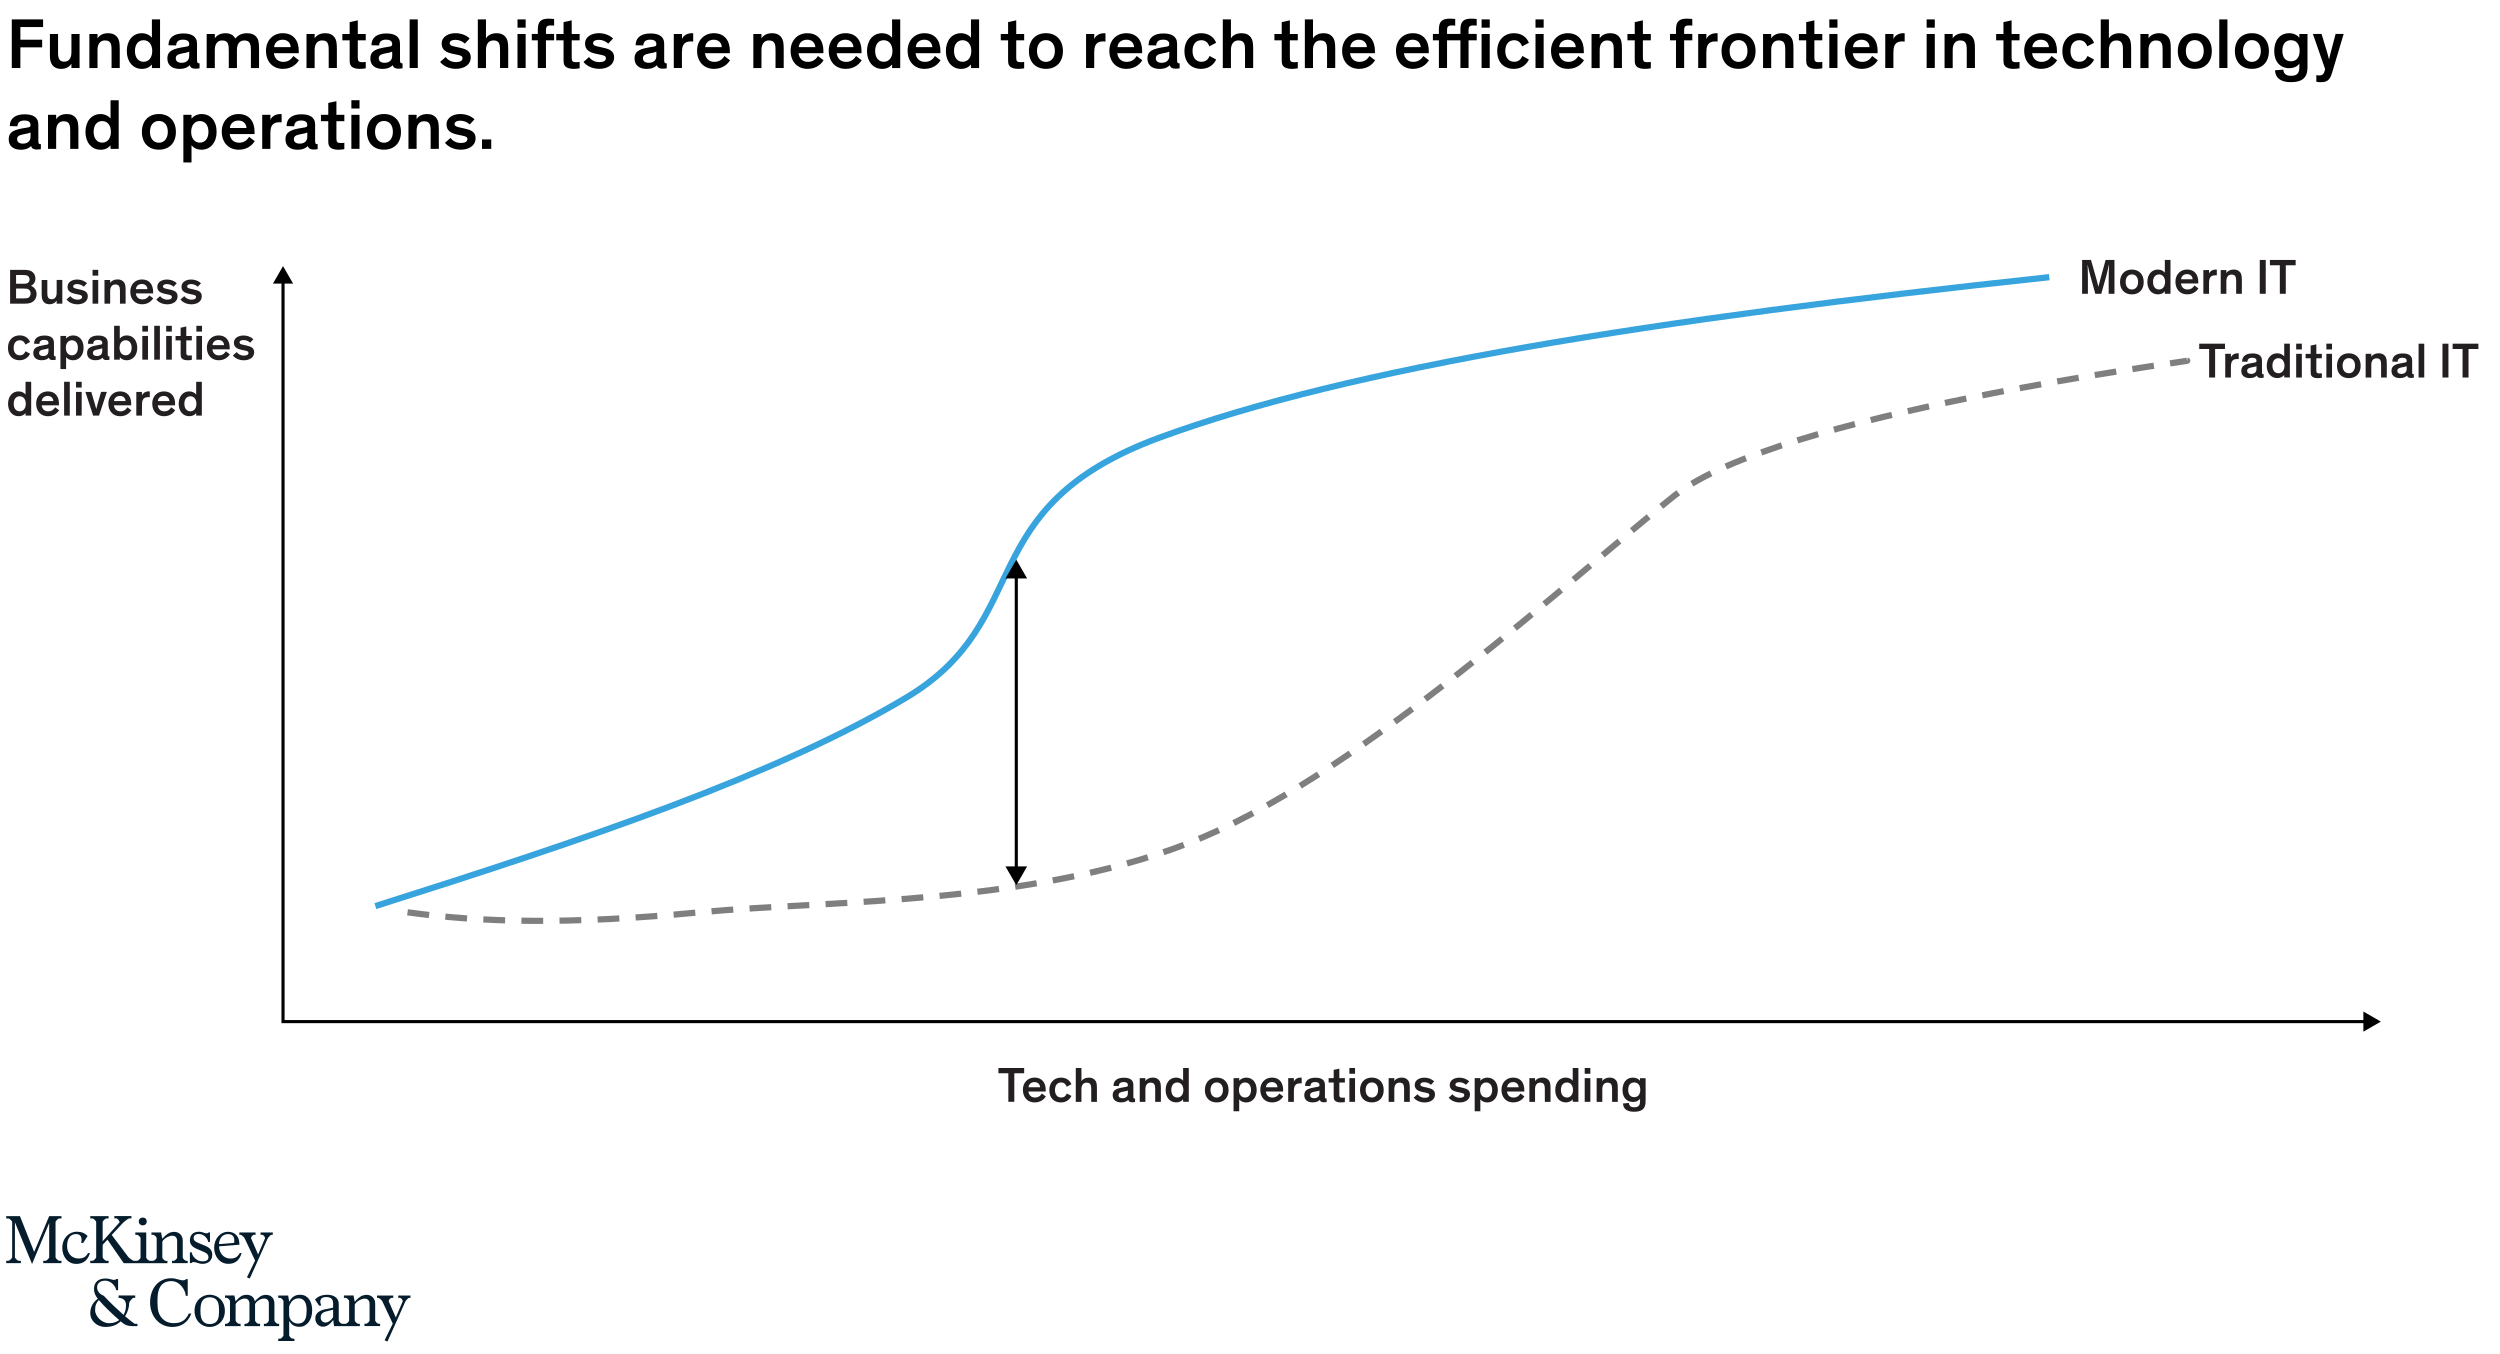 <?xml version="1.0" encoding="utf-8"?>
<!-- Generator: Adobe Illustrator 24.1.3, SVG Export Plug-In . SVG Version: 6.00 Build 0)  -->
<svg version="1.1" xmlns="http://www.w3.org/2000/svg" xmlns:xlink="http://www.w3.org/1999/xlink" x="0px" y="0px"
	 viewBox="0 0 804 435.33" style="enable-background:new 0 0 804 435.33;" xml:space="preserve">
<style type="text/css">
	.st0{fill:none;}
	.st1{fill:#231F20;}
	.st2{fill:#051C2C;}
	.st3{fill:none;stroke:#7F7F7F;stroke-width:2;stroke-linejoin:round;stroke-miterlimit:10;stroke-dasharray:7,5.25;}
	.st4{fill:none;stroke:#38A4DD;stroke-width:2;stroke-miterlimit:10;}
	.st5{fill:none;stroke:#000000;stroke-miterlimit:10;}
</style>
<g id="Rules_and_guides">
</g>
<g id="Exhibit__x23_">
	<g id="Source_long">
	</g>
	<g id="Source_short">
	</g>
	<g id="Attribution">
	</g>
	<g id="Footnote__x26__Source">
		<g id="Footnotes">
		</g>
		<g id="Attribution_and_source">
		</g>
	</g>
	<g id="Attribution_and_source_1_">
	</g>
	<g id="Attribution_and_source_new_1_">
	</g>
	<g id="_Jobs_in_advanced_economies_are_increasingly_for_high-skill_workers._3_">
		<g>
			<path d="M6.55,8.7v4.07h7.01v2.46H6.55v6.65H3.79V6.24h10.07V8.7H6.55z"/>
			<path d="M16.05,10.93h2.62v6.09c0,1.7,0.37,2.81,1.98,2.81c1.63,0,2.32-1.26,2.32-3.01v-5.89h2.62v10.95h-2.62v-1.4
				c-0.53,0.92-1.68,1.68-3.29,1.68c-1.47,0-3.63-0.55-3.63-4.25V10.93z"/>
			<path d="M38.5,21.87h-2.62v-5.52c0-0.83-0.02-1.54-0.18-2.09c-0.23-0.78-0.8-1.26-1.93-1.26c-1.63,0-2.41,1.26-2.41,3.04v5.84
				h-2.62V10.93h2.62v1.43c0.51-0.97,1.75-1.68,3.4-1.68c1.24,0,2.28,0.37,3.01,1.36c0.51,0.71,0.74,1.54,0.74,3.66V21.87z"/>
			<path d="M40.78,16.45c0-3.38,1.89-5.77,4.85-5.77c1.43,0,2.62,0.67,3.22,1.45V6.24h2.62v15.64h-2.62v-1.15
				c-0.69,0.85-1.75,1.43-3.22,1.43C42.71,22.15,40.78,19.74,40.78,16.45z M46.18,12.93c-1.68,0-2.78,1.29-2.78,3.47
				c0,2.16,1.1,3.47,2.78,3.47c1.66,0,2.78-1.36,2.78-3.47C48.96,14.31,47.84,12.93,46.18,12.93z"/>
			<path d="M63.38,19.46c0,0.64,0.11,0.9,0.64,0.9h0.16v1.59c-0.3,0.07-0.64,0.14-1.33,0.14c-0.97,0-1.63-0.32-1.82-1.13
				c-0.46,0.48-1.38,1.2-3.29,1.2c-2.28,0-3.91-1.1-3.91-3.33c0-2.62,2.02-3.15,5.31-3.7l0.83-0.14c0.64-0.11,0.87-0.25,0.87-0.74
				v-0.09c0-0.87-0.6-1.4-1.98-1.4c-1.45,0-2.18,0.64-2.21,1.86l-2.46-0.07c0-2.71,2.07-3.79,4.78-3.79c2.53,0,4.39,0.85,4.39,3.31
				V19.46z M60.85,17.96v-1.36c-0.25,0.11-0.53,0.23-0.94,0.32l-1.49,0.3c-1.26,0.25-1.89,0.64-1.89,1.52
				c0,0.92,0.64,1.45,1.89,1.45C59.77,20.19,60.85,19.51,60.85,17.96z"/>
			<path d="M75.69,12.38c0.67-0.81,1.77-1.7,3.75-1.7c1.4,0,2.32,0.41,2.9,1.06c0.69,0.78,0.97,1.54,0.97,3.96v6.19h-2.62v-5.52
				c0-1.98-0.14-3.36-2.12-3.36c-1.63,0-2.37,1.26-2.37,3.04v5.84h-2.62v-5.52c0-1.98-0.14-3.36-2.12-3.36
				c-1.61,0-2.37,1.26-2.37,3.04v5.84h-2.62V10.93h2.62v1.43c0.53-0.92,1.7-1.68,3.43-1.68c1.13,0,2.07,0.34,2.71,1.06
				C75.41,11.94,75.55,12.15,75.69,12.38z"/>
			<path d="M96.14,19.39c-0.48,0.76-1.95,2.76-5.15,2.76c-3.24,0-5.45-2.3-5.45-5.84c0-3.38,2.32-5.63,5.38-5.63
				c3.5,0,5.17,2.41,5.17,5.77c0,0.18-0.02,0.48-0.02,0.67h-7.98c0.18,1.49,1.1,2.78,3.04,2.78c1.98,0,2.85-1.33,3.2-1.89
				L96.14,19.39z M88.16,15.16h5.33c-0.07-1.43-1.08-2.39-2.58-2.39C89.24,12.77,88.23,13.85,88.16,15.16z"/>
			<path d="M108.33,21.87h-2.62v-5.52c0-0.83-0.02-1.54-0.18-2.09c-0.23-0.78-0.8-1.26-1.93-1.26c-1.63,0-2.41,1.26-2.41,3.04v5.84
				h-2.62V10.93h2.62v1.43c0.51-0.97,1.75-1.68,3.4-1.68c1.24,0,2.28,0.37,3.01,1.36c0.51,0.71,0.74,1.54,0.74,3.66V21.87z"/>
			<path d="M117.62,21.97c-0.51,0.11-1.17,0.18-1.95,0.18c-1.06,0-2.16-0.21-2.76-0.94c-0.44-0.53-0.46-1.15-0.46-2.21v-6.02h-2.35
				v-2.05h2.35V7.11l2.62-0.57v4.39h2.55v2.05h-2.55v5.59c0,0.62,0.09,0.92,0.3,1.13c0.21,0.23,0.64,0.3,1.1,0.3
				s0.87-0.05,1.15-0.09V21.97z"/>
			<path d="M128.66,19.46c0,0.64,0.11,0.9,0.64,0.9h0.16v1.59c-0.3,0.07-0.64,0.14-1.33,0.14c-0.97,0-1.63-0.32-1.82-1.13
				c-0.46,0.48-1.38,1.2-3.29,1.2c-2.28,0-3.91-1.1-3.91-3.33c0-2.62,2.02-3.15,5.31-3.7l0.83-0.14c0.64-0.11,0.87-0.25,0.87-0.74
				v-0.09c0-0.87-0.6-1.4-1.98-1.4c-1.45,0-2.18,0.64-2.21,1.86l-2.46-0.07c0-2.71,2.07-3.79,4.78-3.79c2.53,0,4.39,0.85,4.39,3.31
				V19.46z M126.13,17.96v-1.36c-0.25,0.11-0.53,0.23-0.94,0.32l-1.49,0.3c-1.26,0.25-1.89,0.64-1.89,1.52
				c0,0.92,0.64,1.45,1.89,1.45C125.05,20.19,126.13,19.51,126.13,17.96z"/>
			<path d="M134.36,21.87h-2.62V6.24h2.62V21.87z"/>
			<path d="M149.5,14.03c-0.76-0.74-1.82-1.22-3.08-1.22c-1.03,0-1.79,0.37-1.79,1.06c0,0.78,0.76,0.94,2.3,1.26l1.31,0.3
				c1.66,0.39,3.15,1.01,3.15,3.01c0,2.51-2.28,3.7-4.78,3.7c-2.62,0-4.39-1.29-5.06-2.23l1.77-1.56c0.62,0.83,1.68,1.63,3.36,1.63
				c1.31,0,2.07-0.46,2.07-1.24c0-0.76-0.62-0.9-1.68-1.13l-1.63-0.34c-1.91-0.41-3.4-1.22-3.4-3.22c0-2.37,2.32-3.38,4.42-3.38
				c2.18,0,3.86,0.94,4.58,1.72L149.5,14.03z"/>
			<path d="M163.43,21.87h-2.62v-5.52c0-0.83-0.02-1.54-0.18-2.09c-0.23-0.78-0.8-1.26-1.93-1.26c-1.63,0-2.41,1.26-2.41,3.04v5.84
				h-2.62V6.24h2.62v6.12c0.51-0.97,1.75-1.68,3.4-1.68c1.24,0,2.28,0.37,3.01,1.36c0.51,0.71,0.74,1.54,0.74,3.66V21.87z"/>
			<path d="M169.05,8.9h-2.62V6.24h2.62V8.9z M169.05,21.87h-2.62V10.93h2.62V21.87z"/>
			<path d="M178.2,12.97h-2.62v8.9h-2.62v-8.9h-1.93v-2.05h1.93V9.57c0-0.97,0.12-1.54,0.32-2.05c0.46-1.06,1.47-1.52,3.2-1.52
				c0.76,0,1.33,0.07,1.72,0.11v2.12c-0.3-0.02-0.51-0.05-0.94-0.05c-0.76,0-1.2,0.09-1.45,0.44c-0.16,0.23-0.23,0.58-0.23,1.15
				v1.15h2.62V12.97z"/>
			<path d="M186.41,21.97c-0.51,0.11-1.17,0.18-1.95,0.18c-1.06,0-2.16-0.21-2.76-0.94c-0.44-0.53-0.46-1.15-0.46-2.21v-6.02h-2.35
				v-2.05h2.35V7.11l2.62-0.57v4.39h2.55v2.05h-2.55v5.59c0,0.62,0.09,0.92,0.3,1.13c0.21,0.23,0.64,0.3,1.1,0.3
				c0.46,0,0.87-0.05,1.15-0.09V21.97z"/>
			<path d="M195.61,14.03c-0.76-0.74-1.82-1.22-3.08-1.22c-1.04,0-1.79,0.37-1.79,1.06c0,0.78,0.76,0.94,2.3,1.26l1.31,0.3
				c1.66,0.39,3.15,1.01,3.15,3.01c0,2.51-2.28,3.7-4.78,3.7c-2.62,0-4.39-1.29-5.06-2.23l1.77-1.56c0.62,0.83,1.68,1.63,3.36,1.63
				c1.31,0,2.07-0.46,2.07-1.24c0-0.76-0.62-0.9-1.68-1.13l-1.63-0.34c-1.91-0.41-3.4-1.22-3.4-3.22c0-2.37,2.32-3.38,4.42-3.38
				c2.18,0,3.86,0.94,4.58,1.72L195.61,14.03z"/>
			<path d="M213.62,19.46c0,0.64,0.12,0.9,0.64,0.9h0.16v1.59c-0.3,0.07-0.64,0.14-1.33,0.14c-0.97,0-1.63-0.32-1.82-1.13
				c-0.46,0.48-1.38,1.2-3.29,1.2c-2.28,0-3.91-1.1-3.91-3.33c0-2.62,2.02-3.15,5.31-3.7l0.83-0.14c0.64-0.11,0.87-0.25,0.87-0.74
				v-0.09c0-0.87-0.6-1.4-1.98-1.4c-1.45,0-2.18,0.64-2.21,1.86l-2.46-0.07c0-2.71,2.07-3.79,4.78-3.79c2.53,0,4.39,0.85,4.39,3.31
				V19.46z M211.09,17.96v-1.36c-0.25,0.11-0.53,0.23-0.94,0.32l-1.49,0.3c-1.26,0.25-1.89,0.64-1.89,1.52
				c0,0.92,0.64,1.45,1.89,1.45C210.01,20.19,211.09,19.51,211.09,17.96z"/>
			<path d="M219.32,10.93v1.61c0.21-0.55,1.08-1.86,3.2-1.86c0.14,0,0.18,0,0.41,0.02v2.67c-0.25-0.02-0.51-0.05-0.74-0.05
				c-1.4,0-2.18,0.51-2.58,1.47c-0.21,0.55-0.3,1.2-0.3,2.16v4.92h-2.62V10.93H219.32z"/>
			<path d="M234.78,19.39c-0.48,0.76-1.95,2.76-5.15,2.76c-3.24,0-5.45-2.3-5.45-5.84c0-3.38,2.32-5.63,5.38-5.63
				c3.5,0,5.17,2.41,5.17,5.77c0,0.18-0.02,0.48-0.02,0.67h-7.98c0.18,1.49,1.1,2.78,3.04,2.78c1.98,0,2.85-1.33,3.2-1.89
				L234.78,19.39z M226.8,15.16h5.33c-0.07-1.43-1.08-2.39-2.58-2.39C227.88,12.77,226.87,13.85,226.8,15.16z"/>
			<path d="M252.03,21.87h-2.62v-5.52c0-0.83-0.02-1.54-0.18-2.09c-0.23-0.78-0.8-1.26-1.93-1.26c-1.63,0-2.41,1.26-2.41,3.04v5.84
				h-2.62V10.93h2.62v1.43c0.51-0.97,1.75-1.68,3.4-1.68c1.24,0,2.28,0.37,3.01,1.36c0.51,0.71,0.74,1.54,0.74,3.66V21.87z"/>
			<path d="M264.86,19.39c-0.48,0.76-1.96,2.76-5.15,2.76c-3.24,0-5.45-2.3-5.45-5.84c0-3.38,2.32-5.63,5.38-5.63
				c3.5,0,5.17,2.41,5.17,5.77c0,0.18-0.02,0.48-0.02,0.67h-7.98c0.18,1.49,1.1,2.78,3.04,2.78c1.98,0,2.85-1.33,3.2-1.89
				L264.86,19.39z M256.88,15.16h5.33c-0.07-1.43-1.08-2.39-2.58-2.39C257.96,12.77,256.95,13.85,256.88,15.16z"/>
			<path d="M277.12,19.39c-0.48,0.76-1.96,2.76-5.15,2.76c-3.24,0-5.45-2.3-5.45-5.84c0-3.38,2.32-5.63,5.38-5.63
				c3.5,0,5.17,2.41,5.17,5.77c0,0.18-0.02,0.48-0.02,0.67h-7.98c0.18,1.49,1.1,2.78,3.04,2.78c1.98,0,2.85-1.33,3.2-1.89
				L277.12,19.39z M269.14,15.16h5.33c-0.07-1.43-1.08-2.39-2.58-2.39C270.22,12.77,269.21,13.85,269.14,15.16z"/>
			<path d="M278.82,16.45c0-3.38,1.89-5.77,4.85-5.77c1.43,0,2.62,0.67,3.22,1.45V6.24h2.62v15.64h-2.62v-1.15
				c-0.69,0.85-1.75,1.43-3.22,1.43C280.75,22.15,278.82,19.74,278.82,16.45z M284.23,12.93c-1.68,0-2.78,1.29-2.78,3.47
				c0,2.16,1.1,3.47,2.78,3.47c1.66,0,2.78-1.36,2.78-3.47C287.01,14.31,285.88,12.93,284.23,12.93z"/>
			<path d="M302.49,19.39c-0.48,0.76-1.96,2.76-5.15,2.76c-3.24,0-5.45-2.3-5.45-5.84c0-3.38,2.32-5.63,5.38-5.63
				c3.5,0,5.17,2.41,5.17,5.77c0,0.18-0.02,0.48-0.02,0.67h-7.98c0.18,1.49,1.1,2.78,3.04,2.78c1.98,0,2.85-1.33,3.2-1.89
				L302.49,19.39z M294.51,15.16h5.33c-0.07-1.43-1.08-2.39-2.58-2.39C295.59,12.77,294.58,13.85,294.51,15.16z"/>
			<path d="M304.19,16.45c0-3.38,1.89-5.77,4.85-5.77c1.43,0,2.62,0.67,3.22,1.45V6.24h2.62v15.64h-2.62v-1.15
				c-0.69,0.85-1.75,1.43-3.22,1.43C306.12,22.15,304.19,19.74,304.19,16.45z M309.59,12.93c-1.68,0-2.78,1.29-2.78,3.47
				c0,2.16,1.1,3.47,2.78,3.47c1.66,0,2.78-1.36,2.78-3.47C312.38,14.31,311.25,12.93,309.59,12.93z"/>
			<path d="M329.37,21.97c-0.51,0.11-1.17,0.18-1.95,0.18c-1.06,0-2.16-0.21-2.76-0.94c-0.44-0.53-0.46-1.15-0.46-2.21v-6.02h-2.35
				v-2.05h2.35V7.11l2.62-0.57v4.39h2.55v2.05h-2.55v5.59c0,0.62,0.09,0.92,0.3,1.13c0.21,0.23,0.64,0.3,1.1,0.3
				s0.87-0.05,1.15-0.09V21.97z"/>
			<path d="M336.37,10.67c3.33,0,5.47,2.25,5.47,5.77c0,3.5-2.12,5.7-5.47,5.7s-5.47-2.21-5.47-5.7
				C330.89,12.93,333.03,10.67,336.37,10.67z M336.37,19.9c1.68,0,2.88-1.33,2.88-3.5c0-2.21-1.15-3.5-2.88-3.5s-2.87,1.31-2.87,3.5
				S334.69,19.9,336.37,19.9z"/>
			<path d="M351.91,10.93v1.61c0.21-0.55,1.08-1.86,3.2-1.86c0.14,0,0.18,0,0.41,0.02v2.67c-0.25-0.02-0.51-0.05-0.74-0.05
				c-1.4,0-2.18,0.51-2.58,1.47c-0.21,0.55-0.3,1.2-0.3,2.16v4.92h-2.62V10.93H351.91z"/>
			<path d="M367.37,19.39c-0.48,0.76-1.95,2.76-5.15,2.76c-3.24,0-5.45-2.3-5.45-5.84c0-3.38,2.32-5.63,5.38-5.63
				c3.5,0,5.17,2.41,5.17,5.77c0,0.18-0.02,0.48-0.02,0.67h-7.98c0.18,1.49,1.1,2.78,3.04,2.78c1.98,0,2.85-1.33,3.2-1.89
				L367.37,19.39z M359.39,15.16h5.33c-0.07-1.43-1.08-2.39-2.58-2.39C360.47,12.77,359.46,13.85,359.39,15.16z"/>
			<path d="M378.57,19.46c0,0.64,0.12,0.9,0.64,0.9h0.16v1.59c-0.3,0.07-0.64,0.14-1.33,0.14c-0.97,0-1.63-0.32-1.82-1.13
				c-0.46,0.48-1.38,1.2-3.29,1.2c-2.28,0-3.91-1.1-3.91-3.33c0-2.62,2.02-3.15,5.31-3.7l0.83-0.14c0.64-0.11,0.87-0.25,0.87-0.74
				v-0.09c0-0.87-0.6-1.4-1.98-1.4c-1.45,0-2.18,0.64-2.21,1.86l-2.46-0.07c0-2.71,2.07-3.79,4.78-3.79c2.53,0,4.39,0.85,4.39,3.31
				V19.46z M376.04,17.96v-1.36c-0.25,0.11-0.53,0.23-0.94,0.32l-1.5,0.3c-1.26,0.25-1.89,0.64-1.89,1.52
				c0,0.92,0.64,1.45,1.89,1.45C374.96,20.19,376.04,19.51,376.04,17.96z"/>
			<path d="M388.92,14.91c-0.39-1.17-1.22-1.98-2.55-1.98c-1.75,0-2.85,1.29-2.85,3.47s1.13,3.47,2.85,3.47
				c1.5,0,2.23-0.87,2.62-1.86l2.12,1.13c-0.51,1.17-2,3.01-4.81,3.01c-3.17,0-5.38-2.02-5.38-5.7s2.37-5.77,5.38-5.77
				c2.55,0,4.14,1.36,4.81,3.08L388.92,14.91z"/>
			<path d="M403.02,21.87h-2.62v-5.52c0-0.83-0.02-1.54-0.18-2.09c-0.23-0.78-0.8-1.26-1.93-1.26c-1.63,0-2.42,1.26-2.42,3.04v5.84
				h-2.62V6.24h2.62v6.12c0.51-0.97,1.75-1.68,3.4-1.68c1.24,0,2.28,0.37,3.01,1.36c0.51,0.71,0.74,1.54,0.74,3.66V21.87z"/>
			<path d="M417.37,21.97c-0.51,0.11-1.17,0.18-1.95,0.18c-1.06,0-2.16-0.21-2.76-0.94c-0.44-0.53-0.46-1.15-0.46-2.21v-6.02h-2.35
				v-2.05h2.35V7.11l2.62-0.57v4.39h2.55v2.05h-2.55v5.59c0,0.62,0.09,0.92,0.3,1.13c0.21,0.23,0.64,0.3,1.1,0.3
				s0.87-0.05,1.15-0.09V21.97z"/>
			<path d="M429.4,21.87h-2.62v-5.52c0-0.83-0.02-1.54-0.18-2.09c-0.23-0.78-0.8-1.26-1.93-1.26c-1.63,0-2.41,1.26-2.41,3.04v5.84
				h-2.62V6.24h2.62v6.12c0.51-0.97,1.75-1.68,3.4-1.68c1.24,0,2.28,0.37,3.01,1.36c0.51,0.71,0.74,1.54,0.74,3.66V21.87z"/>
			<path d="M442.23,19.39c-0.48,0.76-1.96,2.76-5.15,2.76c-3.24,0-5.45-2.3-5.45-5.84c0-3.38,2.32-5.63,5.38-5.63
				c3.5,0,5.17,2.41,5.17,5.77c0,0.18-0.02,0.48-0.02,0.67h-7.98c0.18,1.49,1.1,2.78,3.04,2.78c1.98,0,2.85-1.33,3.2-1.89
				L442.23,19.39z M434.25,15.16h5.33c-0.07-1.43-1.08-2.39-2.58-2.39C435.33,12.77,434.32,13.85,434.25,15.16z"/>
			<path d="M459.55,19.39c-0.48,0.76-1.96,2.76-5.15,2.76c-3.24,0-5.45-2.3-5.45-5.84c0-3.38,2.32-5.63,5.38-5.63
				c3.5,0,5.17,2.41,5.17,5.77c0,0.18-0.02,0.48-0.02,0.67h-7.98c0.18,1.49,1.1,2.78,3.04,2.78c1.98,0,2.85-1.33,3.2-1.89
				L459.55,19.39z M451.57,15.16h5.33c-0.07-1.43-1.08-2.39-2.58-2.39C452.65,12.77,451.64,13.85,451.57,15.16z"/>
			<path d="M474.91,12.97h-2.62v8.9h-2.62v-8.9h-4.3v8.9h-2.62v-8.9h-1.93v-2.05h1.93V9.57c0-0.97,0.12-1.54,0.32-2.05
				c0.46-1.06,1.47-1.52,3.2-1.52c0.76,0,1.33,0.07,1.72,0.11v2.12c-0.3-0.02-0.51-0.05-0.94-0.05c-0.76,0-1.2,0.09-1.45,0.44
				c-0.16,0.23-0.23,0.58-0.23,1.15v1.15h4.3V9.57c0-0.97,0.12-1.54,0.32-2.05c0.46-1.06,1.47-1.52,3.2-1.52
				c0.76,0,1.33,0.07,1.72,0.11v2.12c-0.3-0.02-0.51-0.05-0.94-0.05c-0.76,0-1.2,0.09-1.45,0.44c-0.16,0.23-0.23,0.58-0.23,1.15
				v1.15h2.62V12.97z M479.1,8.9h-2.62V6.24h2.62V8.9z M479.1,21.87h-2.62V10.93h2.62V21.87z"/>
			<path d="M489.5,14.91c-0.39-1.17-1.22-1.98-2.55-1.98c-1.75,0-2.85,1.29-2.85,3.47s1.13,3.47,2.85,3.47
				c1.5,0,2.23-0.87,2.62-1.86l2.12,1.13c-0.51,1.17-2,3.01-4.81,3.01c-3.17,0-5.38-2.02-5.38-5.7s2.37-5.77,5.38-5.77
				c2.55,0,4.14,1.36,4.81,3.08L489.5,14.91z"/>
			<path d="M496.44,8.9h-2.62V6.24h2.62V8.9z M496.44,21.87h-2.62V10.93h2.62V21.87z"/>
			<path d="M509.41,19.39c-0.48,0.76-1.95,2.76-5.15,2.76c-3.24,0-5.45-2.3-5.45-5.84c0-3.38,2.32-5.63,5.38-5.63
				c3.5,0,5.17,2.41,5.17,5.77c0,0.18-0.02,0.48-0.02,0.67h-7.98c0.18,1.49,1.1,2.78,3.04,2.78c1.98,0,2.85-1.33,3.2-1.89
				L509.41,19.39z M501.43,15.16h5.33c-0.07-1.43-1.08-2.39-2.58-2.39C502.52,12.77,501.5,13.85,501.43,15.16z"/>
			<path d="M521.6,21.87h-2.62v-5.52c0-0.83-0.02-1.54-0.18-2.09c-0.23-0.78-0.8-1.26-1.93-1.26c-1.63,0-2.41,1.26-2.41,3.04v5.84
				h-2.62V10.93h2.62v1.43c0.51-0.97,1.75-1.68,3.4-1.68c1.24,0,2.28,0.37,3.01,1.36c0.51,0.71,0.74,1.54,0.74,3.66V21.87z"/>
			<path d="M530.9,21.97c-0.51,0.11-1.17,0.18-1.95,0.18c-1.06,0-2.16-0.21-2.76-0.94c-0.44-0.53-0.46-1.15-0.46-2.21v-6.02h-2.35
				v-2.05h2.35V7.11l2.62-0.57v4.39h2.55v2.05h-2.55v5.59c0,0.62,0.09,0.92,0.3,1.13c0.21,0.23,0.64,0.3,1.1,0.3
				s0.87-0.05,1.15-0.09V21.97z"/>
			<path d="M544.24,12.97h-2.62v8.9h-2.62v-8.9h-1.93v-2.05h1.93V9.57c0-0.97,0.12-1.54,0.32-2.05c0.46-1.06,1.47-1.52,3.2-1.52
				c0.76,0,1.33,0.07,1.72,0.11v2.12c-0.3-0.02-0.51-0.05-0.94-0.05c-0.76,0-1.2,0.09-1.45,0.44c-0.16,0.23-0.23,0.58-0.23,1.15
				v1.15h2.62V12.97z"/>
			<path d="M548.77,10.93v1.61c0.21-0.55,1.08-1.86,3.2-1.86c0.14,0,0.18,0,0.41,0.02v2.67c-0.25-0.02-0.51-0.05-0.74-0.05
				c-1.4,0-2.18,0.51-2.58,1.47c-0.21,0.55-0.3,1.2-0.3,2.16v4.92h-2.62V10.93H548.77z"/>
			<path d="M559.12,10.67c3.33,0,5.47,2.25,5.47,5.77c0,3.5-2.12,5.7-5.47,5.7s-5.47-2.21-5.47-5.7
				C553.64,12.93,555.78,10.67,559.12,10.67z M559.12,19.9c1.68,0,2.87-1.33,2.87-3.5c0-2.21-1.15-3.5-2.87-3.5s-2.88,1.31-2.88,3.5
				S557.44,19.9,559.12,19.9z"/>
			<path d="M576.76,21.87h-2.62v-5.52c0-0.83-0.02-1.54-0.18-2.09c-0.23-0.78-0.8-1.26-1.93-1.26c-1.63,0-2.41,1.26-2.41,3.04v5.84
				h-2.62V10.93h2.62v1.43c0.51-0.97,1.75-1.68,3.4-1.68c1.24,0,2.28,0.37,3.01,1.36c0.51,0.71,0.74,1.54,0.74,3.66V21.87z"/>
			<path d="M586.05,21.97c-0.51,0.11-1.17,0.18-1.95,0.18c-1.06,0-2.16-0.21-2.76-0.94c-0.44-0.53-0.46-1.15-0.46-2.21v-6.02h-2.35
				v-2.05h2.35V7.11l2.62-0.57v4.39h2.55v2.05h-2.55v5.59c0,0.62,0.09,0.92,0.3,1.13c0.21,0.23,0.64,0.3,1.1,0.3
				s0.87-0.05,1.15-0.09V21.97z"/>
			<path d="M590.93,8.9h-2.62V6.24h2.62V8.9z M590.93,21.87h-2.62V10.93h2.62V21.87z"/>
			<path d="M603.9,19.39c-0.48,0.76-1.96,2.76-5.15,2.76c-3.24,0-5.45-2.3-5.45-5.84c0-3.38,2.32-5.63,5.38-5.63
				c3.5,0,5.17,2.41,5.17,5.77c0,0.18-0.02,0.48-0.02,0.67h-7.98c0.18,1.49,1.1,2.78,3.04,2.78c1.98,0,2.85-1.33,3.2-1.89
				L603.9,19.39z M595.92,15.16h5.33c-0.07-1.43-1.08-2.39-2.58-2.39C597,12.77,595.99,13.85,595.92,15.16z"/>
			<path d="M608.93,10.93v1.61c0.21-0.55,1.08-1.86,3.2-1.86c0.14,0,0.18,0,0.41,0.02v2.67c-0.25-0.02-0.51-0.05-0.74-0.05
				c-1.4,0-2.18,0.51-2.58,1.47c-0.21,0.55-0.3,1.2-0.3,2.16v4.92h-2.62V10.93H608.93z"/>
			<path d="M622.23,8.9h-2.62V6.24h2.62V8.9z M622.23,21.87h-2.62V10.93h2.62V21.87z"/>
			<path d="M635.13,21.87h-2.62v-5.52c0-0.83-0.02-1.54-0.18-2.09c-0.23-0.78-0.8-1.26-1.93-1.26c-1.63,0-2.41,1.26-2.41,3.04v5.84
				h-2.62V10.93h2.62v1.43c0.51-0.97,1.75-1.68,3.4-1.68c1.24,0,2.28,0.37,3.01,1.36c0.51,0.71,0.74,1.54,0.74,3.66V21.87z"/>
			<path d="M649.48,21.97c-0.51,0.11-1.17,0.18-1.95,0.18c-1.06,0-2.16-0.21-2.76-0.94c-0.44-0.53-0.46-1.15-0.46-2.21v-6.02h-2.35
				v-2.05h2.35V7.11l2.62-0.57v4.39h2.55v2.05h-2.55v5.59c0,0.62,0.09,0.92,0.3,1.13c0.21,0.23,0.64,0.3,1.1,0.3
				s0.87-0.05,1.15-0.09V21.97z"/>
			<path d="M661.58,19.39c-0.48,0.76-1.96,2.76-5.15,2.76c-3.24,0-5.45-2.3-5.45-5.84c0-3.38,2.32-5.63,5.38-5.63
				c3.5,0,5.17,2.41,5.17,5.77c0,0.18-0.02,0.48-0.02,0.67h-7.98c0.18,1.49,1.1,2.78,3.04,2.78c1.98,0,2.85-1.33,3.2-1.89
				L661.58,19.39z M653.6,15.16h5.33c-0.07-1.43-1.08-2.39-2.58-2.39C654.68,12.77,653.67,13.85,653.6,15.16z"/>
			<path d="M671.26,14.91c-0.39-1.17-1.22-1.98-2.55-1.98c-1.75,0-2.85,1.29-2.85,3.47s1.13,3.47,2.85,3.47
				c1.49,0,2.23-0.87,2.62-1.86l2.12,1.13c-0.51,1.17-2,3.01-4.81,3.01c-3.17,0-5.38-2.02-5.38-5.7s2.37-5.77,5.38-5.77
				c2.55,0,4.14,1.36,4.81,3.08L671.26,14.91z"/>
			<path d="M685.36,21.87h-2.62v-5.52c0-0.83-0.02-1.54-0.18-2.09c-0.23-0.78-0.8-1.26-1.93-1.26c-1.63,0-2.41,1.26-2.41,3.04v5.84
				h-2.62V6.24h2.62v6.12c0.51-0.97,1.75-1.68,3.4-1.68c1.24,0,2.28,0.37,3.01,1.36c0.51,0.71,0.74,1.54,0.74,3.66V21.87z"/>
			<path d="M698.12,21.87h-2.62v-5.52c0-0.83-0.02-1.54-0.18-2.09c-0.23-0.78-0.81-1.26-1.93-1.26c-1.63,0-2.42,1.26-2.42,3.04v5.84
				h-2.62V10.93h2.62v1.43c0.51-0.97,1.75-1.68,3.4-1.68c1.24,0,2.28,0.37,3.01,1.36c0.51,0.71,0.74,1.54,0.74,3.66V21.87z"/>
			<path d="M705.85,10.67c3.33,0,5.47,2.25,5.47,5.77c0,3.5-2.12,5.7-5.47,5.7s-5.47-2.21-5.47-5.7
				C700.38,12.93,702.52,10.67,705.85,10.67z M705.85,19.9c1.68,0,2.87-1.33,2.87-3.5c0-2.21-1.15-3.5-2.87-3.5s-2.88,1.31-2.88,3.5
				S704.18,19.9,705.85,19.9z"/>
			<path d="M716.34,21.87h-2.62V6.24h2.62V21.87z"/>
			<path d="M724.21,10.67c3.33,0,5.47,2.25,5.47,5.77c0,3.5-2.12,5.7-5.47,5.7s-5.47-2.21-5.47-5.7
				C718.74,12.93,720.87,10.67,724.21,10.67z M724.21,19.9c1.68,0,2.87-1.33,2.87-3.5c0-2.21-1.15-3.5-2.87-3.5s-2.87,1.31-2.87,3.5
				S722.53,19.9,724.21,19.9z"/>
			<path d="M734.31,22.4c0.11,1.01,0.57,1.98,2.46,1.98c1.98,0,2.71-0.81,2.71-2.87v-1.03h-0.02c-0.37,0.51-1.31,1.45-3.24,1.45
				c-2.97,0-4.83-2.16-4.83-5.5c0-3.43,1.79-5.75,4.81-5.75c1.52,0,2.67,0.67,3.27,1.45v-1.2h2.62v10.32c0,1.17-0.09,1.93-0.34,2.62
				c-0.69,1.84-2.37,2.55-5.06,2.55c-3.36,0-4.94-1.47-5.04-3.82L734.31,22.4z M736.79,12.93c-1.77,0-2.78,1.22-2.78,3.4
				s1.01,3.38,2.78,3.38c1.75,0,2.78-1.27,2.78-3.38C739.57,14.24,738.54,12.93,736.79,12.93z"/>
			<path d="M753.72,10.93l-3.66,12.26c-0.37,1.22-0.69,1.91-1.15,2.39c-0.58,0.62-1.33,0.85-2.55,0.85c-0.71,0-1.08-0.07-1.43-0.14
				v-2.14c0.28,0.07,0.55,0.11,0.9,0.11c1.13,0,1.47-0.48,1.75-1.38l0.18-0.67l-3.93-11.29h2.78l1.79,5.91
				c0.3,0.99,0.6,2.25,0.6,2.25h0.02c0,0,0.28-1.24,0.55-2.25l1.56-5.91H753.72z"/>
			<path d="M12.35,45.46c0,0.64,0.12,0.9,0.64,0.9h0.16v1.59c-0.3,0.07-0.64,0.14-1.33,0.14c-0.97,0-1.63-0.32-1.82-1.13
				c-0.46,0.48-1.38,1.2-3.29,1.2c-2.28,0-3.91-1.1-3.91-3.33c0-2.62,2.02-3.15,5.31-3.7l0.83-0.14c0.64-0.11,0.87-0.25,0.87-0.74
				v-0.09c0-0.87-0.6-1.4-1.98-1.4c-1.45,0-2.18,0.64-2.21,1.86l-2.46-0.07c0-2.71,2.07-3.79,4.78-3.79c2.53,0,4.39,0.85,4.39,3.31
				V45.46z M9.82,43.96v-1.36c-0.25,0.11-0.53,0.23-0.94,0.32l-1.49,0.3c-1.26,0.25-1.89,0.64-1.89,1.52c0,0.92,0.64,1.45,1.89,1.45
				C8.74,46.19,9.82,45.51,9.82,43.96z"/>
			<path d="M25.2,47.87h-2.62v-5.52c0-0.83-0.02-1.54-0.18-2.09c-0.23-0.78-0.8-1.26-1.93-1.26c-1.63,0-2.41,1.26-2.41,3.04v5.84
				h-2.62V36.93h2.62v1.43c0.51-0.97,1.75-1.68,3.4-1.68c1.24,0,2.28,0.37,3.01,1.36c0.51,0.71,0.74,1.54,0.74,3.66V47.87z"/>
			<path d="M27.48,42.45c0-3.38,1.89-5.77,4.85-5.77c1.43,0,2.62,0.67,3.22,1.45v-5.89h2.62v15.64h-2.62v-1.15
				c-0.69,0.85-1.75,1.43-3.22,1.43C29.42,48.15,27.48,45.74,27.48,42.45z M32.89,38.93c-1.68,0-2.78,1.29-2.78,3.47
				c0,2.16,1.1,3.47,2.78,3.47c1.66,0,2.78-1.36,2.78-3.47C35.67,40.31,34.54,38.93,32.89,38.93z"/>
			<path d="M51.1,36.67c3.33,0,5.47,2.25,5.47,5.77c0,3.5-2.12,5.7-5.47,5.7c-3.36,0-5.47-2.21-5.47-5.7
				C45.63,38.93,47.77,36.67,51.1,36.67z M51.1,45.9c1.68,0,2.87-1.33,2.87-3.5c0-2.21-1.15-3.5-2.87-3.5s-2.87,1.31-2.87,3.5
				S49.42,45.9,51.1,45.9z"/>
			<path d="M61.59,46.72v5.52h-2.62V36.93h2.62v1.22c0.6-0.78,1.79-1.47,3.22-1.47c2.97,0,4.85,2.25,4.85,5.77
				c0,3.29-1.93,5.7-4.85,5.7C63.34,48.15,62.28,47.57,61.59,46.72z M64.26,45.87c1.68,0,2.78-1.31,2.78-3.47
				c0-2.18-1.1-3.47-2.78-3.47c-1.66,0-2.78,1.38-2.78,3.47C61.48,44.52,62.6,45.87,64.26,45.87z"/>
			<path d="M81.92,45.39c-0.48,0.76-1.95,2.76-5.15,2.76c-3.24,0-5.45-2.3-5.45-5.84c0-3.38,2.32-5.63,5.38-5.63
				c3.5,0,5.17,2.41,5.17,5.77c0,0.18-0.02,0.48-0.02,0.67h-7.98c0.18,1.49,1.1,2.78,3.04,2.78c1.98,0,2.85-1.33,3.2-1.89
				L81.92,45.39z M73.94,41.16h5.33c-0.07-1.43-1.08-2.39-2.58-2.39C75.02,38.77,74.01,39.85,73.94,41.16z"/>
			<path d="M86.96,36.93v1.61c0.21-0.55,1.08-1.86,3.2-1.86c0.14,0,0.18,0,0.41,0.02v2.67c-0.25-0.02-0.51-0.05-0.74-0.05
				c-1.4,0-2.18,0.51-2.58,1.47c-0.21,0.55-0.3,1.2-0.3,2.16v4.92h-2.62V36.93H86.96z"/>
			<path d="M101.36,45.46c0,0.64,0.11,0.9,0.64,0.9h0.16v1.59c-0.3,0.07-0.64,0.14-1.33,0.14c-0.97,0-1.63-0.32-1.82-1.13
				c-0.46,0.48-1.38,1.2-3.29,1.2c-2.28,0-3.91-1.1-3.91-3.33c0-2.62,2.02-3.15,5.31-3.7l0.83-0.14c0.64-0.11,0.87-0.25,0.87-0.74
				v-0.09c0-0.87-0.6-1.4-1.98-1.4c-1.45,0-2.18,0.64-2.21,1.86l-2.46-0.07c0-2.71,2.07-3.79,4.78-3.79c2.53,0,4.39,0.85,4.39,3.31
				V45.46z M98.83,43.96v-1.36c-0.25,0.11-0.53,0.23-0.94,0.32l-1.49,0.3c-1.27,0.25-1.89,0.64-1.89,1.52
				c0,0.92,0.64,1.45,1.89,1.45C97.75,46.19,98.83,45.51,98.83,43.96z"/>
			<path d="M110.74,47.97c-0.51,0.11-1.17,0.18-1.95,0.18c-1.06,0-2.16-0.21-2.76-0.94c-0.44-0.53-0.46-1.15-0.46-2.21v-6.02h-2.35
				v-2.05h2.35v-3.82l2.62-0.57v4.39h2.55v2.05h-2.55v5.59c0,0.62,0.09,0.92,0.3,1.13c0.21,0.23,0.64,0.3,1.1,0.3
				s0.87-0.05,1.15-0.09V47.97z"/>
			<path d="M115.62,34.9H113v-2.67h2.62V34.9z M115.62,47.87H113V36.93h2.62V47.87z"/>
			<path d="M123.48,36.67c3.33,0,5.47,2.25,5.47,5.77c0,3.5-2.12,5.7-5.47,5.7s-5.47-2.21-5.47-5.7
				C118.01,38.93,120.15,36.67,123.48,36.67z M123.48,45.9c1.68,0,2.87-1.33,2.87-3.5c0-2.21-1.15-3.5-2.87-3.5s-2.87,1.31-2.87,3.5
				S121.8,45.9,123.48,45.9z"/>
			<path d="M141.12,47.87h-2.62v-5.52c0-0.83-0.02-1.54-0.18-2.09c-0.23-0.78-0.81-1.26-1.93-1.26c-1.63,0-2.41,1.26-2.41,3.04v5.84
				h-2.62V36.93h2.62v1.43c0.51-0.97,1.75-1.68,3.4-1.68c1.24,0,2.28,0.37,3.01,1.36c0.51,0.71,0.74,1.54,0.74,3.66V47.87z"/>
			<path d="M151.06,40.03c-0.76-0.74-1.82-1.22-3.08-1.22c-1.03,0-1.79,0.37-1.79,1.06c0,0.78,0.76,0.94,2.3,1.26l1.31,0.3
				c1.66,0.39,3.15,1.01,3.15,3.01c0,2.51-2.28,3.7-4.78,3.7c-2.62,0-4.39-1.29-5.06-2.23l1.77-1.56c0.62,0.83,1.68,1.63,3.36,1.63
				c1.31,0,2.07-0.46,2.07-1.24c0-0.76-0.62-0.9-1.68-1.13l-1.63-0.34c-1.91-0.41-3.4-1.22-3.4-3.22c0-2.37,2.32-3.38,4.42-3.38
				c2.18,0,3.86,0.94,4.58,1.72L151.06,40.03z"/>
			<path d="M157.98,44.84v3.04h-2.97v-3.04H157.98z"/>
		</g>
	</g>
	<g id="Attribution_and_source_new">
	</g>
	<g id="X-axis">
	</g>
	<g>
		<path class="st2" d="M3.91,392.99c0-0.31-0.87-1.14-1.16-1.14H2v-0.75h4.41l4.53,11.41h0.1l4.78-11.41h3.95v0.75h-0.75
			c-0.29,0-1.16,0.83-1.16,1.14v11.35c0,0.31,0.87,1.14,1.16,1.14h0.75v0.75h-5.86v-0.75h0.75c0.29,0,1.16-0.83,1.16-1.14v-11.02
			l-5.51,13.18l-5.51-13.41v11.24c0,0.31,0.87,1.14,1.16,1.14h0.75v0.75H2v-0.75h0.75c0.29,0,1.16-0.83,1.16-1.14V392.99z"/>
		<path class="st2" d="M26.14,399.76c0.27-1.52,0.02-2.89-1.66-2.89c-1.95,0-2.91,1.56-2.91,3.87c0,2.18,1.39,3.99,3.64,3.99
			c1.7,0,2.43-0.6,3.12-1.75h0.6c-0.64,2.14-1.95,3.49-4.41,3.49c-2.72,0-4.49-2.33-4.49-5.11c0-3.16,2.1-5.24,4.68-5.24
			c1.54,0,2.58,0.48,3.47,1.37l-1.43,2.22L26.14,399.76z"/>
		<g>
			<path class="st2" d="M45.92,394.09c0.73,0,1.27-0.5,1.27-1.27c0-0.77-0.54-1.25-1.27-1.25s-1.29,0.48-1.29,1.25
				C44.64,393.59,45.2,394.09,45.92,394.09z"/>
			<path class="st2" d="M59.85,405.48c-0.29,0-1.08-0.71-1.08-1.04v-5.47c0-1.68-1.21-2.81-2.72-2.81c-1.77,0-2.68,1.02-3.87,2.22
				l-0.37-2.02h-3.1v0.75h0.6c0.29,0,1.08,0.73,1.08,1.04v6.28c0,0.33-0.79,1.04-1.08,1.04h-0.6h-0.6c-0.27,0-1.08-0.71-1.08-1.04
				v-8.06h-3.51v0.75h0.6c0.29,0,1.08,0.73,1.08,1.04v6.28c0,0.33-0.79,1.04-1.08,1.04h-0.6h-0.5c-0.31,0-1.54-0.94-1.79-1.27
				l-5.3-7.05l3.68-3.95c0.21-0.23,1.64-1.37,1.93-1.37h0.73v-0.75h-5.49v0.75h0.73c0.29,0,1.14,1.04,0.91,1.31l-5.4,6.03v-6.19
				c0-0.31,0.87-1.14,1.16-1.14h0.75v-0.75h-5.9v0.75h0.75c0.29,0,1.16,0.83,1.16,1.14v11.35c0,0.31-0.87,1.14-1.16,1.14h-0.75v0.75
				h5.9v-0.75h-0.75c-0.29,0-1.16-0.83-1.16-1.14v-4.01l1.54-1.66l5.24,7.57h3.72h5.2h5.13v-0.75h-0.56c-0.29,0-1.08-0.71-1.08-1.04
				v-5.01c0-0.67,1.81-2.04,3.2-2.04c1.06,0,1.56,0.73,1.56,1.68v5.36c0,0.33-0.79,1.04-1.08,1.04h-0.56v0.75h5.03v-0.75H59.85z"/>
		</g>
		<path class="st2" d="M61.68,402.77c0,0.91,1.33,2.89,3.45,2.89c1.23,0,1.91-0.44,1.91-1.35c0-1.1-0.98-1.48-1.85-1.85
			c-0.69-0.29-1.25-0.52-2.04-0.87c-1.18-0.54-2.08-1.33-2.08-2.68c0-1.77,1.06-2.79,2.95-2.79c1.08,0,1.68,0.52,2.43,0.52
			c0.29,0,0.46-0.06,0.54-0.27h0.54v3.03h-0.6c0-0.81-1.14-2.54-2.97-2.54c-1.14,0-1.68,0.5-1.68,1.31c0,0.85,0.58,1.16,1.6,1.6
			c0.75,0.31,1.31,0.56,2.12,0.87c1.06,0.42,2.27,1.27,2.27,2.85c0,1.87-1.29,2.97-3.14,2.97c-1.25,0-1.97-0.58-2.83-0.58
			c-0.39,0-0.5,0.1-0.75,0.33h-0.48v-3.45H61.68z"/>
		<path class="st2" d="M68.87,401.3c0-2.91,1.97-5.18,4.51-5.15c2.22,0.02,3.47,1.54,3.57,3.45L77,400.3l-6.55,0.52
			c0,1.97,1.37,3.93,3.6,3.93c1.68,0,2.45-0.64,3.06-1.77h0.6c-0.64,2.14-1.87,3.47-4.28,3.47
			C70.68,406.45,68.87,404.06,68.87,401.3z M75.31,399.7c0.17-1.39-0.06-2.81-1.97-2.81c-2.04,0-2.85,1.68-2.91,3.22L75.31,399.7z"
			/>
		<path class="st2" d="M78.68,398.24c-0.15-0.33-1.02-1.12-1.27-1.12h-0.44v-0.75h5.22v0.75h-0.6c-0.27,0-0.87,0.69-0.87,1.06
			l2.29,5.26l2.24-5.24c0.02-0.39-0.58-1.08-0.85-1.08h-0.6v-0.75h3.93v0.75h-0.46c-0.23,0-0.94,0.75-1.14,1.08l-3.35,7.54
			l-2.47,5.45l-0.89-0.42l2.62-5.36L78.68,398.24z"/>
		<path class="st2" d="M31.23,414.04c0,1.21,0.83,2.18,2.14,2.68c1.95,2.1,4.3,4.32,6.36,6.15c0.58-0.96,0.79-1.97,0.79-3.22
			c0-1.39-0.91-2.22-2.39-2.27v-0.75h5.36v0.75h-0.58c-0.29,0-1.33,1.18-1.35,1.64c-0.04,1.29-0.39,2.89-1.35,4.26
			c1.1,0.96,2.2,1.85,3.08,2.45h0.91v0.75h-1.64c-1.48,0-2.51-0.39-3.76-1.54c-1.21,1.16-2.74,1.81-4.97,1.81
			c-2.45,0-4.8-1.81-4.8-4.47c0-2.1,1.06-3.64,2.43-4.59c-0.73-0.94-1.23-1.83-1.23-3.16c0-2.16,1.41-3.37,3.64-3.37
			c1.39,0,2.12,0.46,2.76,0.46c0.33,0,0.54-0.02,0.71-0.27h0.64v3.57h-0.64c0-1.02-1.5-3.06-3.51-3.06
			C32.21,411.88,31.23,412.67,31.23,414.04z M30.59,421.31c0,2.16,2.31,4.24,4.47,4.24c1.35,0,2.43-0.37,3.28-1.02
			c-2.2-1.89-4.66-4.26-6.55-6.42C31,418.92,30.59,419.75,30.59,421.31z"/>
		<path class="st2" d="M59.73,416.72c0-1.56-1.75-4.72-4.59-4.72c-2.62,0-4.18,1.45-4.45,4.86c-0.1,1.33-0.06,2.51,0.04,3.85
			c0.25,2.64,2.08,4.82,5.15,4.82c2.62,0,3.89-1.1,4.86-3.1h0.79c-0.98,2.7-3.1,4.32-6.11,4.32c-4.34,0-7.15-3.58-7.15-7.9
			c0-4.32,2.54-7.77,6.78-7.77c1.62,0,2.64,0.67,3.82,0.67c0.48,0,0.71-0.12,0.94-0.39h0.56v5.36H59.73z"/>
		<path class="st2" d="M62.56,421.56c0-3.18,2.29-5.18,4.88-5.18s4.88,2,4.88,5.18s-2.29,5.2-4.88,5.2S62.56,424.74,62.56,421.56z
			 M70.35,423.2c0.12-1,0.12-2.35,0-3.35c-0.19-1.58-1.06-2.64-2.89-2.64c-1.77,0-2.66,1.06-2.89,2.62c-0.15,0.96-0.15,2.37,0,3.35
			c0.23,1.52,1.08,2.64,2.89,2.64C69.32,425.82,70.17,424.74,70.35,423.2z"/>
		<path class="st2" d="M88.27,424.7c0,0.33,0.75,1.04,1.04,1.04h0.46v0.75h-4.91v-0.75h0.56c0.29,0,1.04-0.71,1.04-1.04v-5.47
			c0-0.96-0.48-1.62-1.54-1.62c-1.29,0-2.89,1.25-2.89,1.91v5.18c0,0.33,0.75,1.04,1.04,1.04h0.56v0.75h-5.01v-0.75h0.56
			c0.29,0,1.04-0.71,1.04-1.04v-5.47c0-0.96-0.5-1.62-1.56-1.62c-1.29,0-2.89,1.31-2.89,1.97v5.11c0,0.33,0.75,1.04,1.04,1.04h0.56
			v0.75h-5.01v-0.75h0.56c0.29,0,1.04-0.71,1.04-1.04v-6.28c0-0.31-0.75-1.04-1.04-1.04h-0.56v-0.75h3.01l0.39,1.89
			c1.12-1.18,1.85-2.1,3.57-2.1c1.31,0,2.41,0.71,2.6,2.08c1.21-1.18,1.97-2.06,3.64-2.06c1.48,0,2.68,1,2.68,2.78V424.7z"/>
		<path class="st2" d="M92.67,416.64l0.33,2.02c0.85-1.58,1.93-2.27,3.55-2.27c2.39,0,3.85,2.02,3.85,5.03
			c0,3.01-1.66,5.28-4.05,5.28c-1.73,0-2.64-0.67-3.35-1.93v4.7c0,0.33,0.77,1.04,1.04,1.04h0.64v0.75h-5.2v-0.75h0.64
			c0.29,0,1.04-0.71,1.04-1.04v-11.04c0-0.31-0.75-1.04-1.04-1.04h-0.64v-0.75H92.67z M92.98,420.23v2.58
			c0,1.54,1.18,2.85,2.85,2.85c1.68,0,2.47-1.06,2.68-2.62c0.12-0.94,0.15-2.02,0.02-2.93c-0.21-1.56-1.06-2.56-2.47-2.56
			C94.39,417.55,93.46,418.69,92.98,420.23z"/>
		<path class="st2" d="M121.74,425.74c-0.29,0-1.08-0.71-1.08-1.04v-5.47c0-1.68-1.21-2.81-2.72-2.81c-1.77,0-2.68,1.02-3.87,2.22
			l-0.37-2.02h-3.1v0.75h0.6c0.29,0,1.08,0.73,1.08,1.04v6.28c0,0.33-0.79,1.04-1.08,1.04h-0.6h-0.58c-0.27,0-1.08-0.71-1.08-1.04
			v-5.36c0-1.93-1.56-2.93-3.68-2.93c-2,0-3.14,0.69-3.95,1.52l1.31,1.97h0.71c-0.73-1.68-0.19-2.76,1.5-2.76
			c1.77,0,2.33,0.79,2.31,2.18l-0.02,1.23l-2.54,0.52c-1.39,0.29-3.18,0.98-3.18,2.93c0,1.6,1.14,2.68,2.49,2.68
			c1.45,0,2.49-1.14,3.28-2.16l0.25,1.97h3.18h5.13v-0.75h-0.56c-0.29,0-1.08-0.71-1.08-1.04v-5.01c0-0.67,1.81-2.04,3.2-2.04
			c1.06,0,1.56,0.73,1.56,1.68v5.36c0,0.33-0.79,1.04-1.08,1.04h-0.56v0.75h5.03v-0.75H121.74z M107.13,423.6
			c-0.42,0.73-1.45,1.73-2.41,1.73c-0.98,0-1.58-0.73-1.58-1.58c0-0.98,0.42-1.64,1.64-1.95l2.35-0.6V423.6z"/>
		<path class="st2" d="M122.96,418.51c-0.15-0.33-1.02-1.12-1.27-1.12h-0.44v-0.75h5.22v0.75h-0.6c-0.27,0-0.87,0.69-0.87,1.06
			l2.29,5.26l2.24-5.24c0.02-0.39-0.58-1.08-0.85-1.08h-0.6v-0.75H132v0.75h-0.46c-0.23,0-0.94,0.75-1.14,1.08l-3.35,7.54
			l-2.47,5.45l-0.89-0.42l2.62-5.36L122.96,418.51z"/>
	</g>
	<path class="st3" d="M131.06,293.4c23.73,3.25,51.26,4.06,93.97,0s110.08-2.03,162.31-24.35
		c52.23-22.32,117.84-83.04,151.05-109.57c33.21-26.53,166.45-43.31,165.03-43.48"/>
	<path class="st4" d="M120.71,291.4c67.45-21.35,128.7-41.94,170.74-67.05c42.05-25.12,20.26-61.11,81.53-83.64
		s158.69-37.95,286.08-51.57"/>
	<g>
		<g>
			<line class="st5" x1="326.84" y1="185.02" x2="326.84" y2="279.65"/>
			<g>
				<polygon points="323.35,186.04 326.84,180 330.33,186.04 				"/>
			</g>
			<g>
				<polygon points="323.35,278.63 326.84,284.68 330.33,278.63 				"/>
			</g>
		</g>
	</g>
	<g>
		<g>
			<polyline class="st5" points="91.02,90.25 91.02,328.55 761.01,328.55 			"/>
			<g>
				<polygon points="87.78,91.2 91.02,85.58 94.26,91.2 				"/>
			</g>
			<g>
				<polygon points="760.06,331.79 765.67,328.55 760.06,325.3 				"/>
			</g>
		</g>
	</g>
	<g>
		<rect x="2" y="86.78" class="st0" width="80.41" height="50.5"/>
		<path class="st1" d="M3.25,97.66V86.78h4.27c1.36,0,1.94,0.14,2.45,0.4c0.86,0.43,1.42,1.28,1.42,2.43c0,1.1-0.62,1.94-1.44,2.29
			c0.99,0.4,1.81,1.3,1.81,2.66c0,1.22-0.58,2.15-1.49,2.64c-0.53,0.29-1.1,0.46-2.51,0.46H3.25z M8.77,88.64
			c-0.3-0.14-0.62-0.19-1.39-0.19H5.17v2.8h2.21c0.48,0,1.12,0.02,1.54-0.24c0.37-0.24,0.59-0.64,0.59-1.17
			C9.51,89.28,9.19,88.83,8.77,88.64z M5.17,95.97h2.29c0.94,0,1.36-0.06,1.73-0.27c0.38-0.24,0.66-0.7,0.66-1.31
			s-0.27-1.07-0.66-1.31S8.34,92.8,7.46,92.8H5.17V95.97z"/>
		<path class="st1" d="M13.4,90.04h1.82v4.24c0,1.18,0.26,1.95,1.38,1.95c1.14,0,1.62-0.88,1.62-2.1v-4.1h1.82v7.62h-1.82v-0.98
			c-0.37,0.64-1.17,1.17-2.29,1.17c-1.02,0-2.53-0.38-2.53-2.96V90.04z"/>
		<path class="st1" d="M26.94,92.21c-0.53-0.51-1.26-0.85-2.15-0.85c-0.72,0-1.25,0.26-1.25,0.74c0,0.54,0.53,0.66,1.6,0.88
			l0.91,0.21c1.15,0.27,2.19,0.7,2.19,2.1c0,1.74-1.58,2.58-3.33,2.58c-1.82,0-3.06-0.9-3.52-1.55l1.23-1.09
			c0.43,0.58,1.17,1.14,2.34,1.14c0.91,0,1.44-0.32,1.44-0.86c0-0.53-0.43-0.62-1.17-0.78l-1.14-0.24
			c-1.33-0.29-2.37-0.85-2.37-2.24c0-1.65,1.62-2.35,3.07-2.35c1.52,0,2.69,0.66,3.19,1.2L26.94,92.21z"/>
		<path class="st1" d="M31.59,88.64h-1.82v-1.86h1.82V88.64z M31.59,97.66h-1.82v-7.62h1.82V97.66z"/>
		<path class="st1" d="M40.4,97.66h-1.82v-3.84c0-0.58-0.02-1.07-0.13-1.46c-0.16-0.54-0.56-0.88-1.34-0.88
			c-1.14,0-1.68,0.88-1.68,2.11v4.07H33.6v-7.62h1.82v0.99c0.35-0.67,1.22-1.17,2.37-1.17c0.86,0,1.58,0.26,2.1,0.94
			c0.35,0.5,0.51,1.07,0.51,2.54V97.66z"/>
		<path class="st1" d="M49.27,95.94c-0.34,0.53-1.36,1.92-3.58,1.92c-2.26,0-3.79-1.6-3.79-4.07c0-2.35,1.62-3.92,3.75-3.92
			c2.43,0,3.6,1.68,3.6,4.02c0,0.13-0.02,0.34-0.02,0.46h-5.55c0.13,1.04,0.77,1.94,2.11,1.94c1.38,0,1.98-0.93,2.23-1.31
			L49.27,95.94z M43.71,92.99h3.71c-0.05-0.99-0.75-1.66-1.79-1.66C44.46,91.33,43.76,92.08,43.71,92.99z"/>
		<path class="st1" d="M55.81,92.21c-0.53-0.51-1.26-0.85-2.15-0.85c-0.72,0-1.25,0.26-1.25,0.74c0,0.54,0.53,0.66,1.6,0.88
			l0.91,0.21c1.15,0.27,2.19,0.7,2.19,2.1c0,1.74-1.58,2.58-3.33,2.58c-1.82,0-3.06-0.9-3.52-1.55l1.23-1.09
			c0.43,0.58,1.17,1.14,2.34,1.14c0.91,0,1.44-0.32,1.44-0.86c0-0.53-0.43-0.62-1.17-0.78l-1.14-0.24
			c-1.33-0.29-2.37-0.85-2.37-2.24c0-1.65,1.62-2.35,3.07-2.35c1.52,0,2.69,0.66,3.19,1.2L55.81,92.21z"/>
		<path class="st1" d="M63.59,92.21c-0.53-0.51-1.26-0.85-2.15-0.85c-0.72,0-1.25,0.26-1.25,0.74c0,0.54,0.53,0.66,1.6,0.88
			l0.91,0.21c1.15,0.27,2.19,0.7,2.19,2.1c0,1.74-1.58,2.58-3.33,2.58c-1.82,0-3.06-0.9-3.52-1.55l1.23-1.09
			c0.43,0.58,1.17,1.14,2.34,1.14c0.91,0,1.44-0.32,1.44-0.86c0-0.53-0.43-0.62-1.17-0.78l-1.14-0.24
			c-1.33-0.29-2.37-0.85-2.37-2.24c0-1.65,1.62-2.35,3.07-2.35c1.52,0,2.69,0.66,3.19,1.2L63.59,92.21z"/>
		<path class="st1" d="M8.15,110.81c-0.27-0.82-0.85-1.38-1.78-1.38c-1.22,0-1.98,0.9-1.98,2.42s0.78,2.42,1.98,2.42
			c1.04,0,1.55-0.61,1.82-1.3l1.47,0.78c-0.35,0.82-1.39,2.1-3.35,2.1c-2.21,0-3.75-1.41-3.75-3.97s1.65-4.02,3.75-4.02
			c1.78,0,2.88,0.94,3.35,2.14L8.15,110.81z"/>
		<path class="st1" d="M17.34,113.98c0,0.45,0.08,0.62,0.45,0.62h0.11v1.1c-0.21,0.05-0.45,0.1-0.93,0.1
			c-0.67,0-1.14-0.22-1.26-0.78c-0.32,0.34-0.96,0.83-2.29,0.83c-1.58,0-2.72-0.77-2.72-2.32c0-1.82,1.41-2.19,3.7-2.58l0.58-0.1
			c0.45-0.08,0.61-0.18,0.61-0.51v-0.06c0-0.61-0.42-0.98-1.38-0.98c-1.01,0-1.52,0.45-1.54,1.3l-1.71-0.05
			c0-1.89,1.44-2.64,3.33-2.64c1.76,0,3.06,0.59,3.06,2.3V113.98z M15.58,112.94V112c-0.18,0.08-0.37,0.16-0.66,0.22l-1.04,0.21
			c-0.88,0.18-1.31,0.45-1.31,1.06c0,0.64,0.45,1.01,1.31,1.01C14.83,114.5,15.58,114.02,15.58,112.94z"/>
		<path class="st1" d="M21.26,114.86v3.84h-1.82v-10.66h1.82v0.85c0.42-0.54,1.25-1.02,2.24-1.02c2.06,0,3.38,1.57,3.38,4.02
			c0,2.29-1.34,3.97-3.38,3.97C22.47,115.86,21.74,115.46,21.26,114.86z M23.11,114.27c1.17,0,1.94-0.91,1.94-2.42
			c0-1.52-0.77-2.42-1.94-2.42c-1.15,0-1.94,0.96-1.94,2.42C21.18,113.33,21.96,114.27,23.11,114.27z"/>
		<path class="st1" d="M34.64,113.98c0,0.45,0.08,0.62,0.45,0.62h0.11v1.1c-0.21,0.05-0.45,0.1-0.93,0.1
			c-0.67,0-1.14-0.22-1.26-0.78c-0.32,0.34-0.96,0.83-2.29,0.83c-1.58,0-2.72-0.77-2.72-2.32c0-1.82,1.41-2.19,3.7-2.58l0.58-0.1
			c0.45-0.08,0.61-0.18,0.61-0.51v-0.06c0-0.61-0.42-0.98-1.38-0.98c-1.01,0-1.52,0.45-1.54,1.3l-1.71-0.05
			c0-1.89,1.44-2.64,3.33-2.64c1.76,0,3.06,0.59,3.06,2.3V113.98z M32.88,112.94V112c-0.18,0.08-0.37,0.16-0.66,0.22l-1.04,0.21
			c-0.88,0.18-1.31,0.45-1.31,1.06c0,0.64,0.45,1.01,1.31,1.01C32.13,114.5,32.88,114.02,32.88,112.94z"/>
		<path class="st1" d="M38.53,114.86v0.8H36.7v-10.88h1.82v4.1c0.42-0.54,1.25-1.02,2.24-1.02c2.06,0,3.38,1.66,3.38,4.03
			c0,2.29-1.34,3.97-3.38,3.97C39.75,115.86,39.01,115.46,38.53,114.86z M40.39,114.27c1.17,0,1.94-0.91,1.94-2.42
			c0-1.54-0.77-2.43-1.94-2.43c-1.15,0-1.94,0.96-1.94,2.43S39.23,114.27,40.39,114.27z"/>
		<path class="st1" d="M47.59,106.64h-1.82v-1.86h1.82V106.64z M47.59,115.66h-1.82v-7.62h1.82V115.66z"/>
		<path class="st1" d="M51.42,115.66H49.6v-10.88h1.82V115.66z"/>
		<path class="st1" d="M55.26,106.64h-1.82v-1.86h1.82V106.64z M55.26,115.66h-1.82v-7.62h1.82V115.66z"/>
		<path class="st1" d="M61.69,115.73c-0.35,0.08-0.82,0.13-1.36,0.13c-0.74,0-1.5-0.14-1.92-0.66c-0.3-0.37-0.32-0.8-0.32-1.54
			v-4.19h-1.63v-1.42h1.63v-2.66l1.82-0.4v3.06h1.78v1.42h-1.78v3.89c0,0.43,0.06,0.64,0.21,0.78c0.14,0.16,0.45,0.21,0.77,0.21
			s0.61-0.03,0.8-0.06V115.73z"/>
		<path class="st1" d="M64.97,106.64h-1.82v-1.86h1.82V106.64z M64.97,115.66h-1.82v-7.62h1.82V115.66z"/>
		<path class="st1" d="M73.91,113.94c-0.34,0.53-1.36,1.92-3.59,1.92c-2.26,0-3.79-1.6-3.79-4.07c0-2.35,1.62-3.92,3.75-3.92
			c2.43,0,3.6,1.68,3.6,4.02c0,0.13-0.02,0.34-0.02,0.46H68.3c0.13,1.04,0.77,1.94,2.11,1.94c1.38,0,1.98-0.93,2.23-1.31
			L73.91,113.94z M68.35,110.99h3.71c-0.05-0.99-0.75-1.66-1.79-1.66C69.1,109.33,68.4,110.08,68.35,110.99z"/>
		<path class="st1" d="M80.44,110.21c-0.53-0.51-1.26-0.85-2.15-0.85c-0.72,0-1.25,0.26-1.25,0.74c0,0.54,0.53,0.66,1.6,0.88
			l0.91,0.21c1.15,0.27,2.19,0.7,2.19,2.1c0,1.74-1.58,2.58-3.33,2.58c-1.82,0-3.06-0.9-3.52-1.55l1.23-1.09
			c0.43,0.58,1.17,1.14,2.34,1.14c0.91,0,1.44-0.32,1.44-0.86c0-0.53-0.43-0.62-1.17-0.78l-1.14-0.24
			c-1.33-0.29-2.37-0.85-2.37-2.24c0-1.65,1.62-2.35,3.07-2.35c1.52,0,2.69,0.66,3.19,1.2L80.44,110.21z"/>
		<path class="st1" d="M2.59,129.89c0-2.35,1.31-4.02,3.38-4.02c0.99,0,1.82,0.46,2.24,1.01v-4.1h1.82v10.88H8.21v-0.8
			c-0.48,0.59-1.22,0.99-2.24,0.99C3.94,133.86,2.59,132.17,2.59,129.89z M6.35,127.44c-1.17,0-1.94,0.9-1.94,2.42
			c0,1.5,0.77,2.42,1.94,2.42c1.15,0,1.94-0.94,1.94-2.42C8.29,128.4,7.51,127.44,6.35,127.44z"/>
		<path class="st1" d="M19,131.94c-0.34,0.53-1.36,1.92-3.59,1.92c-2.26,0-3.79-1.6-3.79-4.07c0-2.35,1.62-3.92,3.75-3.92
			c2.43,0,3.6,1.68,3.6,4.02c0,0.13-0.02,0.34-0.02,0.46h-5.55c0.13,1.04,0.77,1.94,2.11,1.94c1.38,0,1.98-0.93,2.23-1.31L19,131.94
			z M13.44,128.99h3.71c-0.05-0.99-0.75-1.66-1.79-1.66C14.19,127.33,13.49,128.08,13.44,128.99z"/>
		<path class="st1" d="M22.44,133.66h-1.82v-10.88h1.82V133.66z"/>
		<path class="st1" d="M26.27,124.64h-1.82v-1.86h1.82V124.64z M26.27,133.66h-1.82v-7.62h1.82V133.66z"/>
		<path class="st1" d="M34.36,126.04l-2.51,7.62h-1.9l-2.48-7.62h1.89l1.17,3.95c0.24,0.78,0.42,1.52,0.42,1.52h0.02
			c0,0,0.16-0.74,0.4-1.57l1.14-3.91H34.36z"/>
		<path class="st1" d="M42.23,131.94c-0.34,0.53-1.36,1.92-3.59,1.92c-2.26,0-3.79-1.6-3.79-4.07c0-2.35,1.62-3.92,3.75-3.92
			c2.43,0,3.6,1.68,3.6,4.02c0,0.13-0.02,0.34-0.02,0.46h-5.55c0.13,1.04,0.77,1.94,2.11,1.94c1.38,0,1.98-0.93,2.23-1.31
			L42.23,131.94z M36.67,128.99h3.71c-0.05-0.99-0.75-1.66-1.79-1.66C37.43,127.33,36.72,128.08,36.67,128.99z"/>
		<path class="st1" d="M45.65,126.04v1.12c0.14-0.38,0.75-1.3,2.23-1.3c0.1,0,0.13,0,0.29,0.02v1.86c-0.18-0.02-0.35-0.03-0.51-0.03
			c-0.98,0-1.52,0.35-1.79,1.02c-0.14,0.38-0.21,0.83-0.21,1.5v3.43h-1.82v-7.62H45.65z"/>
		<path class="st1" d="M56.33,131.94c-0.34,0.53-1.36,1.92-3.58,1.92c-2.26,0-3.79-1.6-3.79-4.07c0-2.35,1.62-3.92,3.75-3.92
			c2.43,0,3.6,1.68,3.6,4.02c0,0.13-0.02,0.34-0.02,0.46h-5.55c0.13,1.04,0.77,1.94,2.11,1.94c1.38,0,1.98-0.93,2.23-1.31
			L56.33,131.94z M50.77,128.99h3.71c-0.05-0.99-0.75-1.66-1.79-1.66C51.53,127.33,50.82,128.08,50.77,128.99z"/>
		<path class="st1" d="M57.47,129.89c0-2.35,1.31-4.02,3.38-4.02c0.99,0,1.82,0.46,2.24,1.01v-4.1h1.82v10.88h-1.82v-0.8
			c-0.48,0.59-1.22,0.99-2.24,0.99C58.82,133.86,57.47,132.17,57.47,129.89z M61.23,127.44c-1.17,0-1.94,0.9-1.94,2.42
			c0,1.5,0.77,2.42,1.94,2.42c1.15,0,1.94-0.94,1.94-2.42C63.17,128.4,62.39,127.44,61.23,127.44z"/>
	</g>
	<g>
		<rect x="306.19" y="343.47" class="st0" width="238.8" height="15.67"/>
		<path class="st1" d="M321.09,343.46h8.28v1.71h-3.17v9.17h-1.92v-9.17h-3.19V343.46z"/>
		<path class="st1" d="M336.34,352.62c-0.34,0.53-1.36,1.92-3.59,1.92c-2.26,0-3.79-1.6-3.79-4.07c0-2.35,1.62-3.92,3.75-3.92
			c2.43,0,3.6,1.68,3.6,4.02c0,0.13-0.02,0.34-0.02,0.46h-5.55c0.13,1.04,0.77,1.94,2.11,1.94c1.38,0,1.98-0.93,2.22-1.31
			L336.34,352.62z M330.79,349.67h3.71c-0.05-0.99-0.75-1.67-1.79-1.67C331.54,348.01,330.84,348.76,330.79,349.67z"/>
		<path class="st1" d="M343.05,349.5c-0.27-0.82-0.85-1.38-1.78-1.38c-1.22,0-1.99,0.9-1.99,2.42s0.78,2.42,1.99,2.42
			c1.04,0,1.55-0.61,1.82-1.3l1.47,0.79c-0.35,0.82-1.39,2.1-3.35,2.1c-2.21,0-3.75-1.41-3.75-3.97c0-2.56,1.65-4.02,3.75-4.02
			c1.78,0,2.88,0.94,3.35,2.14L343.05,349.5z"/>
		<path class="st1" d="M352.77,354.35h-1.83v-3.84c0-0.58-0.02-1.07-0.13-1.46c-0.16-0.54-0.56-0.88-1.34-0.88
			c-1.14,0-1.68,0.88-1.68,2.11v4.07h-1.82v-10.88h1.82v4.26c0.35-0.67,1.22-1.17,2.37-1.17c0.86,0,1.58,0.26,2.1,0.94
			c0.35,0.5,0.51,1.07,0.51,2.54V354.35z"/>
		<path class="st1" d="M364.48,352.67c0,0.45,0.08,0.62,0.45,0.62h0.11v1.1c-0.21,0.05-0.45,0.1-0.93,0.1
			c-0.67,0-1.14-0.22-1.26-0.79c-0.32,0.34-0.96,0.83-2.29,0.83c-1.58,0-2.72-0.77-2.72-2.32c0-1.82,1.41-2.19,3.7-2.58l0.58-0.1
			c0.45-0.08,0.61-0.18,0.61-0.51v-0.06c0-0.61-0.42-0.98-1.38-0.98c-1.01,0-1.52,0.45-1.54,1.3l-1.71-0.05
			c0-1.89,1.44-2.64,3.33-2.64c1.76,0,3.06,0.59,3.06,2.3V352.67z M362.72,351.63v-0.94c-0.18,0.08-0.37,0.16-0.66,0.22l-1.04,0.21
			c-0.88,0.18-1.31,0.45-1.31,1.06c0,0.64,0.45,1.01,1.31,1.01C361.97,353.18,362.72,352.7,362.72,351.63z"/>
		<path class="st1" d="M373.34,354.35h-1.83v-3.84c0-0.58-0.02-1.07-0.13-1.46c-0.16-0.54-0.56-0.88-1.34-0.88
			c-1.14,0-1.68,0.88-1.68,2.11v4.07h-1.82v-7.62h1.82v0.99c0.35-0.67,1.22-1.17,2.37-1.17c0.86,0,1.58,0.26,2.1,0.94
			c0.35,0.5,0.51,1.07,0.51,2.54V354.35z"/>
		<path class="st1" d="M374.87,350.57c0-2.35,1.31-4.02,3.38-4.02c0.99,0,1.82,0.46,2.24,1.01v-4.1h1.82v10.88h-1.82v-0.8
			c-0.48,0.59-1.22,0.99-2.24,0.99C376.21,354.54,374.87,352.86,374.87,350.57z M378.63,348.12c-1.17,0-1.94,0.9-1.94,2.42
			c0,1.5,0.77,2.42,1.94,2.42c1.15,0,1.94-0.94,1.94-2.42C380.57,349.08,379.78,348.12,378.63,348.12z"/>
		<path class="st1" d="M391.3,346.55c2.32,0,3.81,1.57,3.81,4.02c0,2.43-1.47,3.97-3.81,3.97s-3.81-1.54-3.81-3.97
			C387.49,348.12,388.98,346.55,391.3,346.55z M391.3,352.97c1.17,0,2-0.93,2-2.43c0-1.54-0.8-2.43-2-2.43s-2,0.91-2,2.43
			S390.13,352.97,391.3,352.97z"/>
		<path class="st1" d="M398.53,353.55v3.84h-1.82v-10.66h1.82v0.85c0.42-0.54,1.25-1.02,2.24-1.02c2.06,0,3.38,1.57,3.38,4.02
			c0,2.29-1.34,3.97-3.38,3.97C399.74,354.54,399.01,354.14,398.53,353.55z M400.38,352.96c1.17,0,1.94-0.91,1.94-2.42
			c0-1.52-0.77-2.42-1.94-2.42c-1.15,0-1.94,0.96-1.94,2.42C398.45,352.01,399.23,352.96,400.38,352.96z"/>
		<path class="st1" d="M412.69,352.62c-0.34,0.53-1.36,1.92-3.59,1.92c-2.26,0-3.79-1.6-3.79-4.07c0-2.35,1.62-3.92,3.75-3.92
			c2.43,0,3.6,1.68,3.6,4.02c0,0.13-0.02,0.34-0.02,0.46h-5.55c0.13,1.04,0.77,1.94,2.11,1.94c1.38,0,1.98-0.93,2.22-1.31
			L412.69,352.62z M407.13,349.67h3.71c-0.05-0.99-0.75-1.67-1.79-1.67C407.89,348.01,407.18,348.76,407.13,349.67z"/>
		<path class="st1" d="M416.11,346.73v1.12c0.14-0.38,0.75-1.3,2.22-1.3c0.1,0,0.13,0,0.29,0.02v1.86
			c-0.18-0.02-0.35-0.03-0.51-0.03c-0.98,0-1.52,0.35-1.79,1.02c-0.14,0.38-0.21,0.83-0.21,1.5v3.43h-1.82v-7.62H416.11z"/>
		<path class="st1" d="M426.09,352.67c0,0.45,0.08,0.62,0.45,0.62h0.11v1.1c-0.21,0.05-0.45,0.1-0.93,0.1
			c-0.67,0-1.14-0.22-1.26-0.79c-0.32,0.34-0.96,0.83-2.29,0.83c-1.58,0-2.72-0.77-2.72-2.32c0-1.82,1.41-2.19,3.7-2.58l0.58-0.1
			c0.45-0.08,0.61-0.18,0.61-0.51v-0.06c0-0.61-0.42-0.98-1.38-0.98c-1.01,0-1.52,0.45-1.54,1.3l-1.71-0.05
			c0-1.89,1.44-2.64,3.33-2.64c1.76,0,3.06,0.59,3.06,2.3V352.67z M424.33,351.63v-0.94c-0.18,0.08-0.37,0.16-0.66,0.22l-1.04,0.21
			c-0.88,0.18-1.31,0.45-1.31,1.06c0,0.64,0.45,1.01,1.31,1.01C423.58,353.18,424.33,352.7,424.33,351.63z"/>
		<path class="st1" d="M432.51,354.41c-0.35,0.08-0.82,0.13-1.36,0.13c-0.74,0-1.5-0.14-1.92-0.66c-0.3-0.37-0.32-0.8-0.32-1.54
			v-4.19h-1.63v-1.42h1.63v-2.66l1.82-0.4v3.06h1.78v1.42h-1.78v3.89c0,0.43,0.06,0.64,0.21,0.78c0.14,0.16,0.45,0.21,0.77,0.21
			s0.61-0.03,0.8-0.06V354.41z"/>
		<path class="st1" d="M435.78,345.32h-1.82v-1.86h1.82V345.32z M435.78,354.35h-1.82v-7.62h1.82V354.35z"/>
		<path class="st1" d="M441.19,346.55c2.32,0,3.81,1.57,3.81,4.02c0,2.43-1.47,3.97-3.81,3.97s-3.81-1.54-3.81-3.97
			C437.38,348.12,438.86,346.55,441.19,346.55z M441.19,352.97c1.17,0,2-0.93,2-2.43c0-1.54-0.8-2.43-2-2.43s-2,0.91-2,2.43
			S440.02,352.97,441.19,352.97z"/>
		<path class="st1" d="M453.39,354.35h-1.83v-3.84c0-0.58-0.02-1.07-0.13-1.46c-0.16-0.54-0.56-0.88-1.34-0.88
			c-1.14,0-1.68,0.88-1.68,2.11v4.07h-1.82v-7.62h1.82v0.99c0.35-0.67,1.22-1.17,2.37-1.17c0.86,0,1.58,0.26,2.1,0.94
			c0.35,0.5,0.51,1.07,0.51,2.54V354.35z"/>
		<path class="st1" d="M460.2,348.89c-0.53-0.51-1.26-0.85-2.15-0.85c-0.72,0-1.25,0.26-1.25,0.74c0,0.54,0.53,0.66,1.6,0.88
			l0.91,0.21c1.15,0.27,2.19,0.7,2.19,2.1c0,1.74-1.58,2.58-3.33,2.58c-1.82,0-3.06-0.9-3.52-1.55l1.23-1.09
			c0.43,0.58,1.17,1.14,2.34,1.14c0.91,0,1.44-0.32,1.44-0.86c0-0.53-0.43-0.62-1.17-0.78l-1.14-0.24
			c-1.33-0.29-2.37-0.85-2.37-2.24c0-1.65,1.62-2.35,3.07-2.35c1.52,0,2.69,0.66,3.18,1.2L460.2,348.89z"/>
		<path class="st1" d="M471.45,348.89c-0.53-0.51-1.26-0.85-2.15-0.85c-0.72,0-1.25,0.26-1.25,0.74c0,0.54,0.53,0.66,1.6,0.88
			l0.91,0.21c1.15,0.27,2.19,0.7,2.19,2.1c0,1.74-1.58,2.58-3.33,2.58c-1.82,0-3.06-0.9-3.52-1.55l1.23-1.09
			c0.43,0.58,1.17,1.14,2.34,1.14c0.91,0,1.44-0.32,1.44-0.86c0-0.53-0.43-0.62-1.17-0.78l-1.14-0.24
			c-1.33-0.29-2.37-0.85-2.37-2.24c0-1.65,1.62-2.35,3.07-2.35c1.52,0,2.69,0.66,3.18,1.2L471.45,348.89z"/>
		<path class="st1" d="M476.08,353.55v3.84h-1.82v-10.66h1.82v0.85c0.42-0.54,1.25-1.02,2.24-1.02c2.06,0,3.38,1.57,3.38,4.02
			c0,2.29-1.34,3.97-3.38,3.97C477.3,354.54,476.57,354.14,476.08,353.55z M477.94,352.96c1.17,0,1.94-0.91,1.94-2.42
			c0-1.52-0.77-2.42-1.94-2.42c-1.15,0-1.94,0.96-1.94,2.42C476,352.01,476.79,352.96,477.94,352.96z"/>
		<path class="st1" d="M490.25,352.62c-0.34,0.53-1.36,1.92-3.59,1.92c-2.26,0-3.79-1.6-3.79-4.07c0-2.35,1.62-3.92,3.75-3.92
			c2.43,0,3.6,1.68,3.6,4.02c0,0.13-0.02,0.34-0.02,0.46h-5.55c0.13,1.04,0.77,1.94,2.11,1.94c1.38,0,1.98-0.93,2.22-1.31
			L490.25,352.62z M484.69,349.67h3.71c-0.05-0.99-0.75-1.67-1.79-1.67C485.44,348.01,484.74,348.76,484.69,349.67z"/>
		<path class="st1" d="M498.65,354.35h-1.83v-3.84c0-0.58-0.02-1.07-0.13-1.46c-0.16-0.54-0.56-0.88-1.34-0.88
			c-1.14,0-1.68,0.88-1.68,2.11v4.07h-1.82v-7.62h1.82v0.99c0.35-0.67,1.22-1.17,2.37-1.17c0.86,0,1.58,0.26,2.1,0.94
			c0.35,0.5,0.51,1.07,0.51,2.54V354.35z"/>
		<path class="st1" d="M500.17,350.57c0-2.35,1.31-4.02,3.38-4.02c0.99,0,1.82,0.46,2.24,1.01v-4.1h1.82v10.88h-1.82v-0.8
			c-0.48,0.59-1.22,0.99-2.24,0.99C501.52,354.54,500.17,352.86,500.17,350.57z M503.93,348.12c-1.17,0-1.94,0.9-1.94,2.42
			c0,1.5,0.77,2.42,1.94,2.42c1.15,0,1.94-0.94,1.94-2.42C505.87,349.08,505.09,348.12,503.93,348.12z"/>
		<path class="st1" d="M511.46,345.32h-1.82v-1.86h1.82V345.32z M511.46,354.35h-1.82v-7.62h1.82V354.35z"/>
		<path class="st1" d="M520.28,354.35h-1.83v-3.84c0-0.58-0.02-1.07-0.13-1.46c-0.16-0.54-0.56-0.88-1.34-0.88
			c-1.14,0-1.68,0.88-1.68,2.11v4.07h-1.82v-7.62h1.82v0.99c0.35-0.67,1.22-1.17,2.37-1.17c0.86,0,1.58,0.26,2.1,0.94
			c0.35,0.5,0.51,1.07,0.51,2.54V354.35z"/>
		<path class="st1" d="M523.84,354.72c0.08,0.7,0.4,1.38,1.71,1.38c1.38,0,1.89-0.56,1.89-2v-0.72h-0.02
			c-0.26,0.35-0.91,1.01-2.26,1.01c-2.07,0-3.36-1.5-3.36-3.83c0-2.38,1.25-4,3.34-4c1.06,0,1.86,0.46,2.27,1.01v-0.83h1.82v7.19
			c0,0.82-0.06,1.34-0.24,1.83c-0.48,1.28-1.65,1.78-3.52,1.78c-2.34,0-3.44-1.02-3.51-2.66L523.84,354.72z M525.57,348.12
			c-1.23,0-1.94,0.85-1.94,2.37s0.71,2.35,1.94,2.35c1.22,0,1.94-0.88,1.94-2.35C527.51,349.03,526.79,348.12,525.57,348.12z"/>
	</g>
	<g>
		<rect x="697.17" y="110.53" class="st0" width="109.96" height="22.26"/>
		<path class="st1" d="M707.27,110.53h8.28v1.71h-3.17v9.17h-1.92v-9.17h-3.19V110.53z"/>
		<path class="st1" d="M717.46,113.79v1.12c0.14-0.38,0.75-1.3,2.22-1.3c0.1,0,0.13,0,0.29,0.02v1.86
			c-0.18-0.02-0.35-0.03-0.51-0.03c-0.98,0-1.52,0.35-1.79,1.02c-0.14,0.38-0.21,0.83-0.21,1.5v3.43h-1.82v-7.62H717.46z"/>
		<path class="st1" d="M727.44,119.73c0,0.45,0.08,0.62,0.45,0.62H728v1.1c-0.21,0.05-0.45,0.1-0.93,0.1
			c-0.67,0-1.14-0.22-1.26-0.78c-0.32,0.34-0.96,0.83-2.29,0.83c-1.58,0-2.72-0.77-2.72-2.32c0-1.82,1.41-2.19,3.7-2.58l0.58-0.1
			c0.45-0.08,0.61-0.18,0.61-0.51v-0.06c0-0.61-0.42-0.98-1.38-0.98c-1.01,0-1.52,0.45-1.54,1.3l-1.71-0.05
			c0-1.89,1.44-2.64,3.33-2.64c1.76,0,3.06,0.59,3.06,2.3V119.73z M725.68,118.69v-0.94c-0.18,0.08-0.37,0.16-0.66,0.22l-1.04,0.21
			c-0.88,0.18-1.31,0.45-1.31,1.06c0,0.64,0.45,1.01,1.31,1.01C724.93,120.24,725.68,119.76,725.68,118.69z"/>
		<path class="st1" d="M728.98,117.63c0-2.35,1.31-4.02,3.38-4.02c0.99,0,1.82,0.46,2.24,1.01v-4.1h1.82v10.88h-1.82v-0.8
			c-0.48,0.59-1.22,0.99-2.24,0.99C730.33,121.6,728.98,119.92,728.98,117.63z M732.75,115.19c-1.17,0-1.94,0.9-1.94,2.42
			c0,1.5,0.77,2.42,1.94,2.42c1.15,0,1.94-0.94,1.94-2.42C734.68,116.15,733.9,115.19,732.75,115.19z"/>
		<path class="st1" d="M740.27,112.38h-1.82v-1.86h1.82V112.38z M740.27,121.41h-1.82v-7.62h1.82V121.41z"/>
		<path class="st1" d="M746.71,121.48c-0.35,0.08-0.82,0.13-1.36,0.13c-0.74,0-1.5-0.14-1.92-0.66c-0.3-0.37-0.32-0.8-0.32-1.54
			v-4.19h-1.63v-1.42h1.63v-2.66l1.82-0.4v3.06h1.78v1.42h-1.78v3.89c0,0.43,0.06,0.64,0.21,0.78c0.14,0.16,0.45,0.21,0.77,0.21
			s0.61-0.03,0.8-0.06V121.48z"/>
		<path class="st1" d="M749.98,112.38h-1.82v-1.86h1.82V112.38z M749.98,121.41h-1.82v-7.62h1.82V121.41z"/>
		<path class="st1" d="M755.38,113.62c2.32,0,3.81,1.57,3.81,4.02c0,2.43-1.47,3.97-3.81,3.97s-3.81-1.54-3.81-3.97
			C751.58,115.19,753.06,113.62,755.38,113.62z M755.38,120.04c1.17,0,2-0.93,2-2.43c0-1.54-0.8-2.43-2-2.43s-2,0.91-2,2.43
			S754.22,120.04,755.38,120.04z"/>
		<path class="st1" d="M767.59,121.41h-1.83v-3.84c0-0.58-0.02-1.07-0.13-1.46c-0.16-0.54-0.56-0.88-1.34-0.88
			c-1.14,0-1.68,0.88-1.68,2.11v4.07h-1.82v-7.62h1.82v0.99c0.35-0.67,1.22-1.17,2.37-1.17c0.86,0,1.58,0.26,2.1,0.94
			c0.35,0.5,0.51,1.07,0.51,2.54V121.41z"/>
		<path class="st1" d="M775.74,119.73c0,0.45,0.08,0.62,0.45,0.62h0.11v1.1c-0.21,0.05-0.45,0.1-0.93,0.1
			c-0.67,0-1.14-0.22-1.26-0.78c-0.32,0.34-0.96,0.83-2.29,0.83c-1.58,0-2.72-0.77-2.72-2.32c0-1.82,1.41-2.19,3.7-2.58l0.58-0.1
			c0.45-0.08,0.61-0.18,0.61-0.51v-0.06c0-0.61-0.42-0.98-1.38-0.98c-1.01,0-1.52,0.45-1.54,1.3l-1.71-0.05
			c0-1.89,1.44-2.64,3.33-2.64c1.76,0,3.06,0.59,3.06,2.3V119.73z M773.98,118.69v-0.94c-0.18,0.08-0.37,0.16-0.66,0.22l-1.04,0.21
			c-0.88,0.18-1.31,0.45-1.31,1.06c0,0.64,0.45,1.01,1.31,1.01C773.23,120.24,773.98,119.76,773.98,118.69z"/>
		<path class="st1" d="M779.64,121.41h-1.82v-10.88h1.82V121.41z"/>
		<path class="st1" d="M787.42,121.41h-1.92v-10.88h1.92V121.41z"/>
		<path class="st1" d="M788.77,110.53h8.28v1.71h-3.17v9.17h-1.92v-9.17h-3.19V110.53z"/>
	</g>
	<g>
		<rect x="668.36" y="83.6" class="st0" width="109.96" height="22.26"/>
		<path class="st1" d="M673.85,94.48l-1.6-5.79c-0.32-1.12-0.64-2.46-0.85-3.49h-0.03c0.03,0.51,0.1,2.53,0.1,4.56v4.72h-1.86V83.6
			h2.85l1.71,6.02c0.29,1.02,0.54,2.08,0.64,2.56h0.03c0.1-0.43,0.45-1.67,0.69-2.58l1.63-6h2.85v10.88h-1.86v-4.61
			c0-1.52,0.08-3.86,0.13-4.77h-0.03c-0.1,0.46-0.69,2.99-0.96,3.95l-1.52,5.43H673.85z"/>
		<path class="st1" d="M685.61,86.69c2.32,0,3.81,1.57,3.81,4.02c0,2.43-1.47,3.97-3.81,3.97s-3.81-1.54-3.81-3.97
			C681.8,88.26,683.29,86.69,685.61,86.69z M685.61,93.11c1.17,0,2-0.93,2-2.43c0-1.54-0.8-2.43-2-2.43s-2,0.91-2,2.43
			S684.44,93.11,685.61,93.11z"/>
		<path class="st1" d="M690.59,90.71c0-2.35,1.31-4.02,3.38-4.02c0.99,0,1.82,0.46,2.24,1.01v-4.1h1.82v10.88h-1.82v-0.8
			c-0.48,0.59-1.22,0.99-2.24,0.99C691.94,94.67,690.59,92.99,690.59,90.71z M694.35,88.26c-1.17,0-1.94,0.9-1.94,2.42
			c0,1.5,0.77,2.42,1.94,2.42c1.15,0,1.94-0.94,1.94-2.42C696.29,89.22,695.51,88.26,694.35,88.26z"/>
		<path class="st1" d="M707,92.75c-0.34,0.53-1.36,1.92-3.59,1.92c-2.26,0-3.79-1.6-3.79-4.07c0-2.35,1.62-3.92,3.75-3.92
			c2.43,0,3.6,1.68,3.6,4.02c0,0.13-0.02,0.34-0.02,0.46h-5.55c0.13,1.04,0.77,1.94,2.11,1.94c1.38,0,1.98-0.93,2.22-1.31L707,92.75
			z M701.44,89.81h3.71c-0.05-0.99-0.75-1.66-1.79-1.66C702.2,88.14,701.49,88.9,701.44,89.81z"/>
		<path class="st1" d="M710.42,86.86v1.12c0.14-0.38,0.75-1.3,2.22-1.3c0.1,0,0.13,0,0.29,0.02v1.86c-0.18-0.02-0.35-0.03-0.51-0.03
			c-0.98,0-1.52,0.35-1.79,1.02c-0.14,0.38-0.21,0.83-0.21,1.5v3.43h-1.82v-7.62H710.42z"/>
		<path class="st1" d="M720.98,94.48h-1.83v-3.84c0-0.58-0.02-1.07-0.13-1.46c-0.16-0.54-0.56-0.88-1.34-0.88
			c-1.14,0-1.68,0.88-1.68,2.11v4.07h-1.82v-7.62H716v0.99c0.35-0.67,1.22-1.17,2.37-1.17c0.86,0,1.58,0.26,2.1,0.94
			c0.35,0.5,0.51,1.07,0.51,2.54V94.48z"/>
		<path class="st1" d="M728.66,94.48h-1.92V83.6h1.92V94.48z"/>
		<path class="st1" d="M730,83.6h8.28v1.71h-3.17v9.17h-1.92v-9.17H730V83.6z"/>
	</g>
</g>
</svg>
